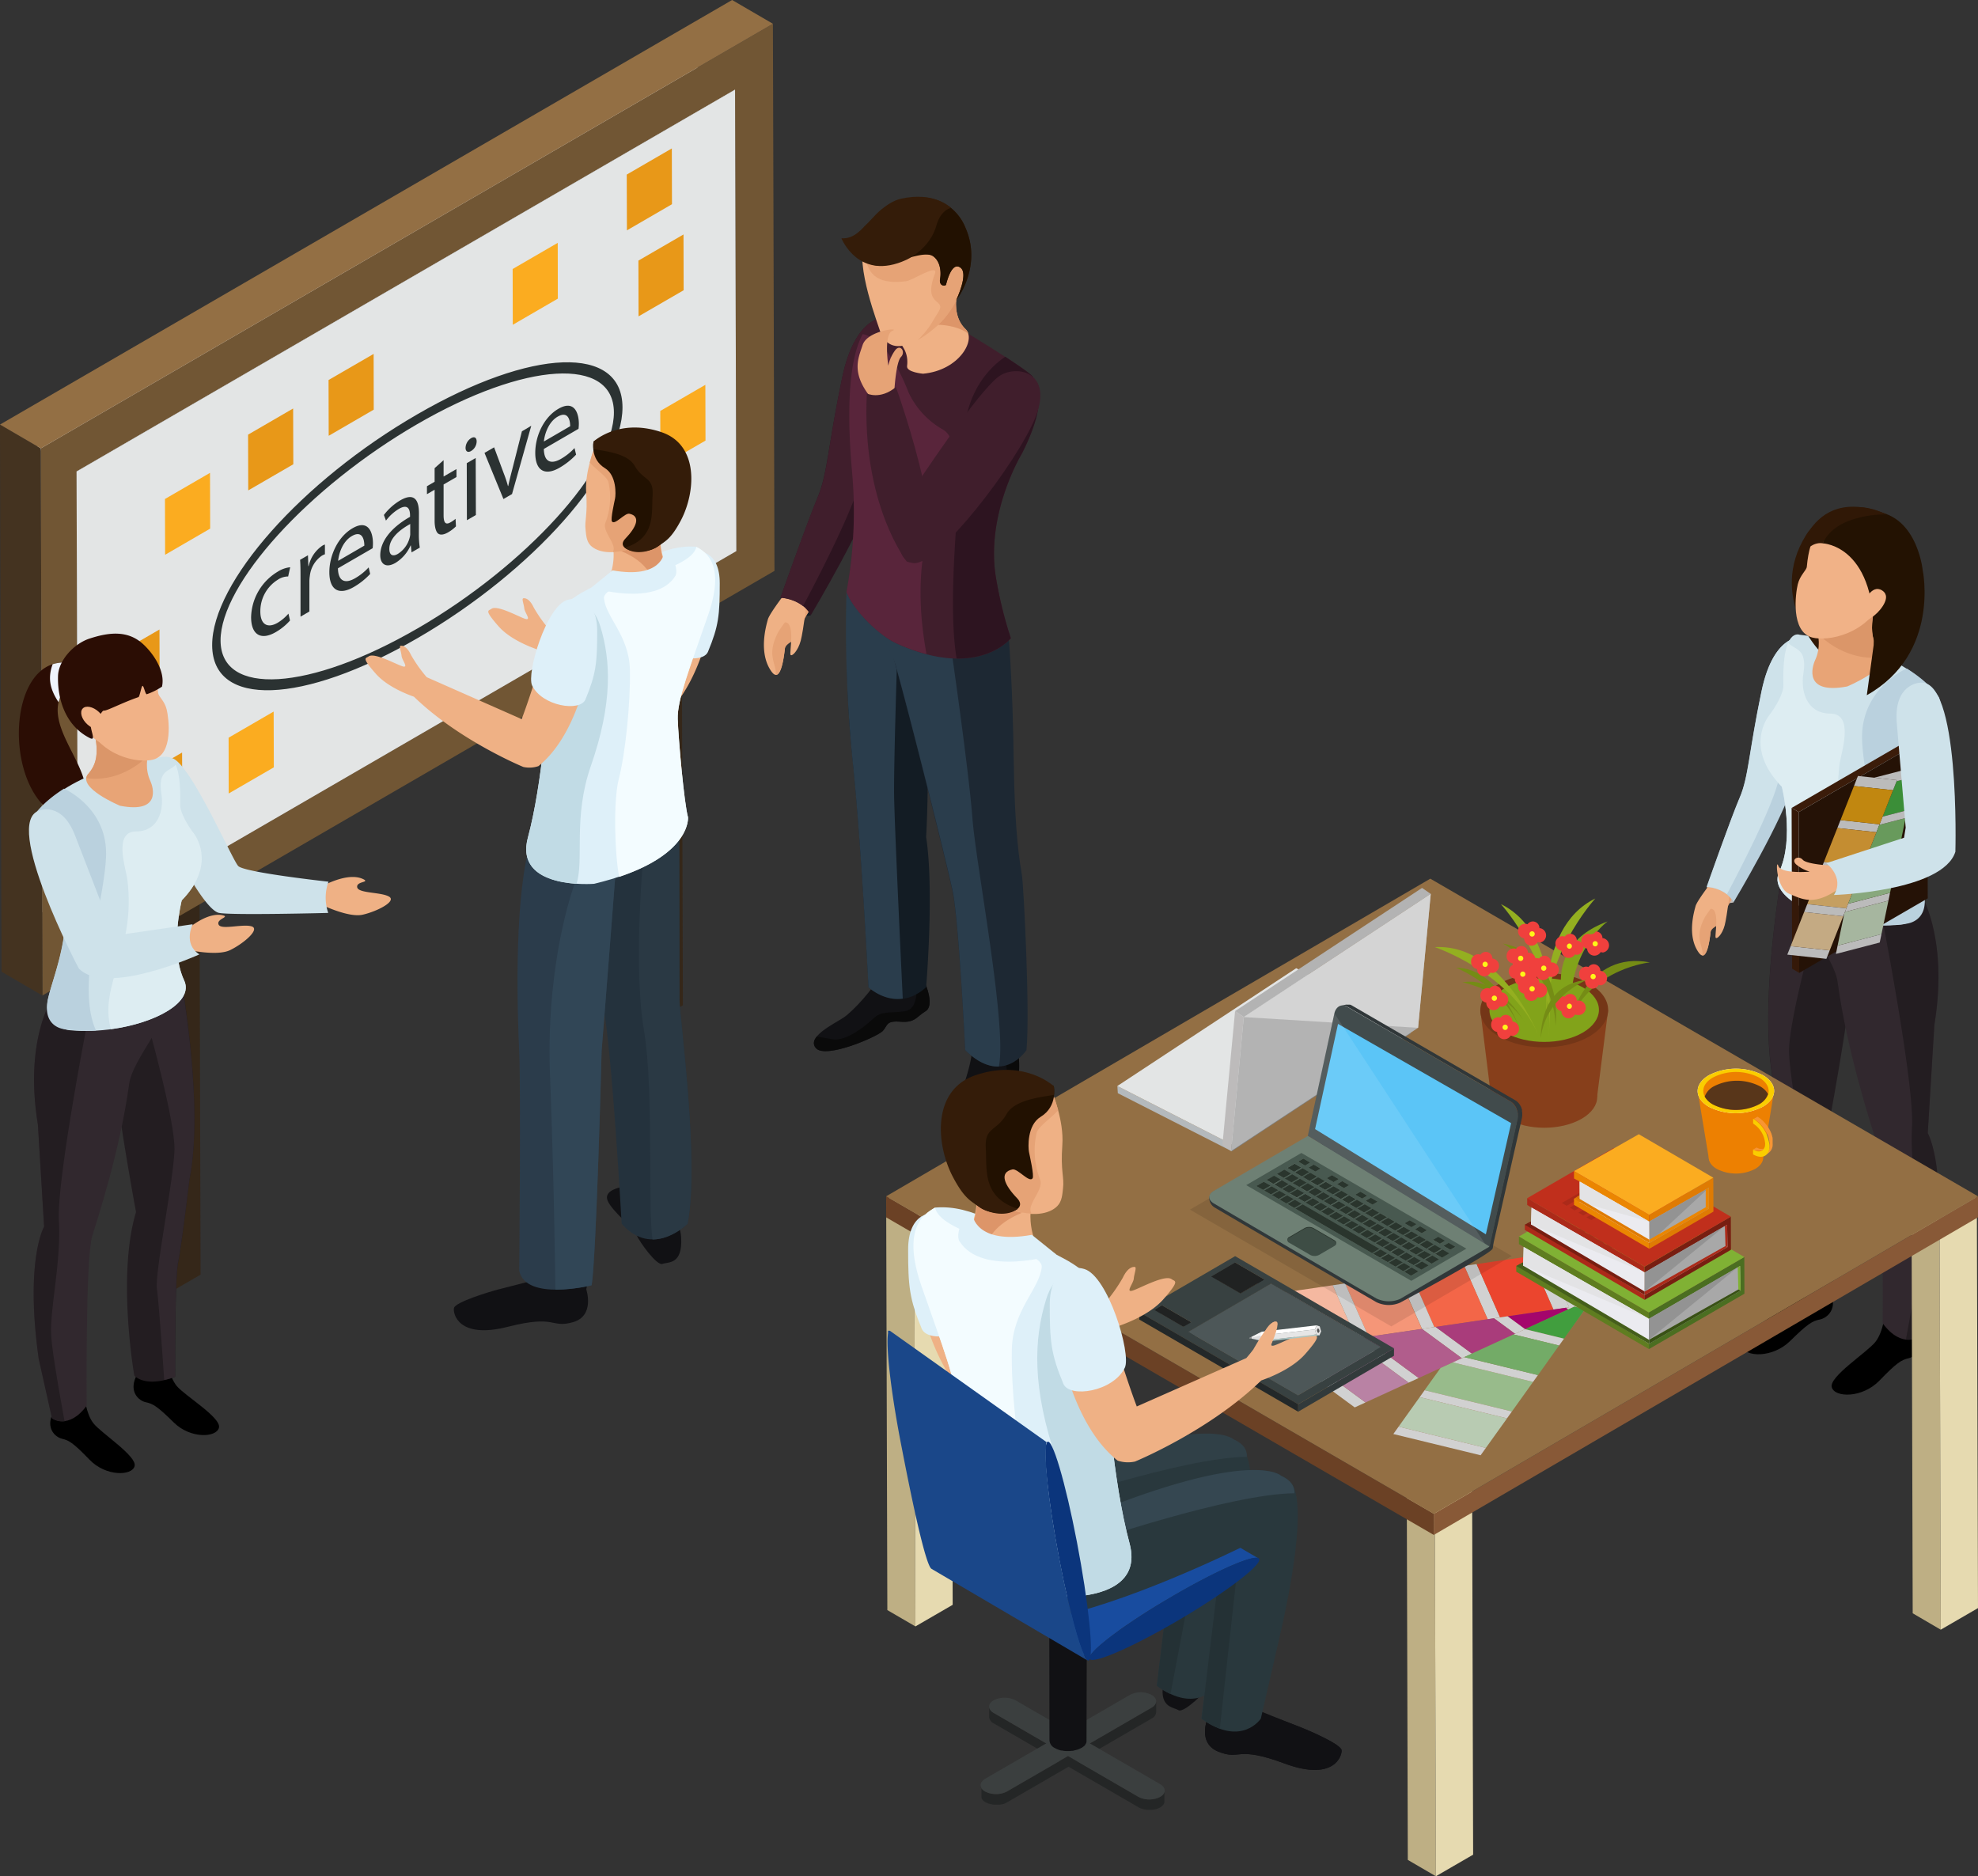 <svg viewBox="0 0 544 516" xmlns="http://www.w3.org/2000/svg"><rect x="0" y="0" width="544" height="516" fill="#333333" stroke="none"/><defs><style>.cls-1{isolation:isolate;}.cls-2{fill:#241b11;}.cls-3{fill:#3b2c1c;}.cls-4{fill:#352719;}.cls-5{fill:#443320;}.cls-6{fill:#6d5333;}.cls-7{fill:#888;}.cls-8{fill:#dbdbdb;}.cls-9{fill:#715634;}.cls-10{fill:#e3e5e5;}.cls-11{fill:#936f44;}.cls-12{fill:#fbac20;}.cls-13{fill:#e89818;}.cls-14{fill:#131c24;}.cls-15{fill:#efb185;}.cls-16{fill:#e6a376;}.cls-17{fill:#2d1420;}.cls-18{fill:#401e2c;}.cls-19{fill:#111114;}.cls-20{fill:#0a0a0a;}.cls-21{fill:#2a3d4c;}.cls-22{fill:#1d2833;}.cls-23{fill:#dd9569;}.cls-24{fill:#341c09;}.cls-25{fill:#221101;}.cls-26{fill:#59253b;}.cls-27{fill:#2b3232;}.cls-28{fill:#24323d;}.cls-29{fill:#2b3c4b;}.cls-30{fill:#314656;}.cls-31{fill:#2a3944;}.cls-32{fill:#def0f9;}.cls-33{fill:#c1dbe5;}.cls-34{fill:#f3fcff;}.cls-35{fill:#2b0d04;}.cls-36{fill:#cee2ea;}.cls-37{fill:#231d21;}.cls-38{fill:#31282e;}.cls-39{fill:#bad1de;}.cls-40{fill:#ddedf2;}.cls-41{fill:#e8a476;}.cls-42{fill:#db9669;}.cls-43{fill:#f1b287;}.cls-44{fill:#eff3fc;}.cls-45{fill:#231202;}.cls-46{fill:#c3bbb7;}.cls-47{fill:#301806;}.cls-48{fill:#351909;}.cls-49{fill:#3b1c0a;}.cls-50{fill:#251206;}.cls-51{fill:#beaf84;}.cls-52{fill:#a39772;}.cls-53{fill:#e6dab0;}.cls-54{fill:#885937;}.cls-55{fill:#6b4125;}.cls-56{fill:#873f1b;}.cls-57{fill:#743617;}.cls-58{fill:#82a31a;}.cls-59{fill:#94af20;}.cls-60{fill:#758c15;}.cls-61{fill:#f0403d;}.cls-62{fill:#fff518;}.cls-63{fill:#b4b9bc;}.cls-64{fill:#7d8183;}.cls-65{fill:#bdbbbb;}.cls-66{fill:#b3b3b3;}.cls-67{fill:#d4d4d4;}.cls-68{fill:#ed8001;}.cls-69{fill:#fffffe;}.cls-70{fill:#facd00;}.cls-71{fill:#58361a;}.cls-72{fill:#f79534;}.cls-73{fill:#d1d1d1;}.cls-74{fill:#eb452e;}.cls-75{fill:#f36648;}.cls-76{fill:#a4066c;}.cls-77{fill:#f59678;}.cls-78{fill:#419e3e;}.cls-79{fill:#f5b8a0;}.cls-80{fill:#a93c7b;}.cls-81{fill:#b15d8c;}.cls-82{fill:#98bb8b;}.cls-83{fill:#b982a4;}.cls-84{fill:#b8cbb2;}.cls-85{fill:#73ab67;}.cls-86,.cls-91{opacity:0.1;}.cls-87{fill:#303739;}.cls-88{fill:#6e8074;}.cls-89{fill:#414b4c;}.cls-90{fill:#5bc5f7;}.cls-139,.cls-91{fill:#fff;}.cls-92{fill:#2a352d;}.cls-93{fill:#485950;}.cls-94{fill:#3e4d45;}.cls-95{fill:#455e1b;}.cls-96{fill:#5f7d20;}.cls-97{fill:#4b6e21;}.cls-98{fill:#a8a8a8;}.cls-99{fill:#80b134;}.cls-100{fill:#395115;}.cls-101{fill:#ebebf0;}.cls-102{fill:#e3e3e5;}.cls-103{fill:#939393;}.cls-104{fill:#781e11;}.cls-105{fill:#ac2a19;}.cls-106{fill:#c02f1c;}.cls-107{fill:#df7b03;}.cls-108{fill:#eb8601;}.cls-109{fill:#323a3b;}.cls-110{fill:#232829;}.cls-111{fill:#1d1f1f;}.cls-112{fill:#141515;}.cls-113{fill:#202222;}.cls-114{fill:#303637;}.cls-115{fill:#454e4f;}.cls-116{fill:#4d5758;}.cls-117{fill:#384141;}.cls-118{fill:#242626;}.cls-119{fill:#3b3f3f;}.cls-120{fill:#29383d;}.cls-121{fill:#243135;}.cls-122{fill:#184c9f;}.cls-123{fill:#0b357c;}.cls-124{fill:#354751;}.cls-125{fill:#304047;}.cls-126{fill:#1a4789;}.cls-127{fill:#bbb;}.cls-128{fill:#a6b69f;}.cls-129{fill:#c59f61;}.cls-130{fill:#88a87d;}.cls-131{fill:#3b8e38;}.cls-132{fill:#689a5c;}.cls-133{fill:#c4aa83;}.cls-134{fill:#c48d31;}.cls-135{fill:#c18710;}.cls-136{fill:#aac6c3;}.cls-137{fill:#dbdcdd;}.cls-138{fill:#e6e6e6;}.cls-140{fill:#565858;}.cls-141{fill:#f4f4f4;}.cls-142{fill:#5a5c5d;}.cls-143{fill:#6d6f70;}</style></defs><g id="Layer_2"><g id="all"><g id="main_1"><g class="cls-1"><polygon points="48.37 354.49 43.88 351.86 43.51 220.22 48.01 222.83 48.37 354.49" class="cls-2"></polygon><polygon points="48.01 222.83 43.51 220.22 50.3 216.28 54.8 218.9 48.01 222.83" class="cls-3"></polygon><polygon points="54.8 218.9 55.16 350.55 48.37 354.49 48.01 222.83 54.8 218.9" class="cls-4"></polygon></g><g class="cls-1"><polygon points="181.02 280.4 176.53 277.78 176.16 146.13 180.65 148.76 181.02 280.4" class="cls-2"></polygon><polygon points="180.65 148.76 176.16 146.13 182.95 142.2 187.44 144.82 180.65 148.76" class="cls-3"></polygon><polygon points="187.44 144.82 187.81 276.47 181.02 280.4 180.65 148.76 187.44 144.82" class="cls-4"></polygon></g><g class="cls-1"><polygon points="202.52 151.56 191.29 145.01 190.93 18.1 202.16 24.65 202.52 151.56" class="cls-5"></polygon><polygon points="21.42 256.57 10.19 250.02 191.29 145.01 202.52 151.56 21.42 256.57" class="cls-6"></polygon><polygon points="21.42 256.57 10.19 250.02 9.83 123.12 21.06 129.67 21.42 256.57" class="cls-7"></polygon><polygon points="21.06 129.67 9.83 123.12 190.93 18.1 202.16 24.65 21.06 129.67" class="cls-8"></polygon><path d="M11.22,123.31,212.57,6.54,213,157,11.65,273.78Zm191.3,28.25-.37-126.91-181.09,105,.36,126.9,181.1-105Z" class="cls-9"></path><polygon points="202.16 24.65 202.52 151.56 21.42 256.57 21.06 129.67 202.16 24.65" class="cls-10"></polygon><polygon points="11.65 273.78 0.42 267.23 0 116.76 11.22 123.31 11.65 273.78" class="cls-5"></polygon><polygon points="11.22 123.31 0 116.76 201.35 0 212.57 6.54 11.22 123.31" class="cls-11"></polygon></g><polygon points="45.37 137.23 45.41 152.57 57.8 145.38 57.76 130.04 45.37 137.23" class="cls-12"></polygon><polygon points="140.99 73.98 141.03 89.32 153.42 82.13 153.39 66.79 140.99 73.98" class="cls-12"></polygon><polygon points="181.59 113.02 181.63 128.35 194.03 121.17 193.99 105.83 181.59 113.02" class="cls-12"></polygon><polygon points="62.87 202.88 62.9 218.22 75.31 211.03 75.26 195.69 62.87 202.88" class="cls-12"></polygon><polygon points="172.37 48.01 172.42 63.35 184.81 56.16 184.77 40.82 172.37 48.01" class="cls-13"></polygon><polygon points="31.46 180.31 31.51 195.65 43.9 188.46 43.86 173.12 31.46 180.31" class="cls-13"></polygon><polygon points="172.37 138.12 172.41 153.46 184.81 146.27 184.76 130.93 172.37 138.12" class="cls-13"></polygon><polygon points="175.58 71.67 175.62 87 188.02 79.82 187.98 64.48 175.58 71.67" class="cls-13"></polygon><polygon points="68.23 119.53 68.27 134.87 80.67 127.68 80.62 112.34 68.23 119.53" class="cls-13"></polygon><polygon points="90.36 104.51 90.4 119.85 102.79 112.66 102.76 97.33 90.36 104.51" class="cls-13"></polygon><polygon points="37.68 214.15 37.73 229.48 50.13 222.29 50.08 206.96 37.68 214.15" class="cls-13"></polygon><path d="M223,169.22a9,9,0,0,0-8.32-4.85A7,7,0,0,0,223,169.22Z" class="cls-14"></path><path d="M216.89,161.91s-5.23,6.68-5.71,8.45-2.67,9.22,1,14.33c2,2.76,3.1-1.08,3.66-6.08.25-2.27,0-4,2.94-6.42a26.36,26.36,0,0,0,5.52-7.14C225.2,163.19,216.89,161.91,216.89,161.91Z" class="cls-15"></path><path d="M224.17,165.44c-.92,1.85-3.58,5-4,7.79-.51,3.31-4.09,3.11-4.34,5.38-.44,3.89-1.32,7.13-2.53,7,.54-2.93-2.85-5.19.86-12a48.82,48.82,0,0,1,8.33-9.73C224,164.64,224.52,164.71,224.17,165.44Z" class="cls-16"></path><path d="M222.1,163.88s-1.12,9.5-1.88,12.33-2.47,4.48-2.81,3.86,1.43-9.13-1.63-8.92C214.14,171.27,221.64,165.2,222.1,163.88Z" class="cls-15"></path><path d="M245.06,87.18s-9.5-2.22-13.45,16.74-4,26.37-6.74,32.88-10.21,27.57-10.21,27.57,6,.31,8.32,4.85c0,0,15.59-26.05,18.66-37.51S254.94,92.43,245.06,87.18Z" class="cls-17"></path><path d="M224.87,136.8c2.78-6.51,2.78-13.91,6.74-32.88,2.14-10.31,5.93-14.36,8.94-15.9,9,6-.92,32.94-3.93,44.2-2.31,8.59-11.32,26.11-15.76,34.45a11,11,0,0,0-6.2-2.3S222.08,143.3,224.87,136.8Z" class="cls-18"></path><path d="M254.56,270.67s2.52,5.92,0,7.43-2.86,3.22-6.91,2.89-3.46,1-4.85,2.53-15.69,7.79-18.39,4.74,4.88-6.62,7.57-8.39,9.1-8.87,9.27-10.9S254.56,270.67,254.56,270.67Z" class="cls-19"></path><path d="M254.56,278.1c-2.53,1.53-2.86,3.22-6.91,2.89s-3.46,1-4.85,2.53-15.69,7.79-18.39,4.74c-.93-1.05-.65-2.15.23-3.22,1,.18,2.37.44,4.19.76,4.21.74,9.64-4.14,11.73-6s4.74-1.1,8.36-1.71S252,272,252,272l2.68-.94C255.2,272.37,256.7,276.81,254.56,278.1Z" class="cls-20"></path><path d="M280.09,289.89s1.07,7-1.61,10.78-8.57,10.34-11.11,10.05-2.95-1.46-2.95-1.46a25.72,25.72,0,0,1,.8-11.36c1.88-5.68,2-8,2-8Z" class="cls-19"></path><path d="M278.48,300.67c-2.36,3.32-7.2,8.79-10.05,9.87,3.77-4.88-1.89-3.87,2.37-6.19,5.84-3.19,2.1-5.85,4.72-6.59s.69-7.23.69-7.23l1.42-.64h2.46S281.16,296.88,278.48,300.67Z" class="cls-20"></path><path d="M249.11,176s-12-1.31-16-10.26a296.26,296.26,0,0,0,1.33,42.62c2.44,22.88,4.45,63.13,4.45,63.13s7.78,7.36,15.82,0c0,0,2.26-26.57,0-41.3,0,0,1.51-25.78-1-38.67S249.11,176,249.11,176Z" class="cls-14"></path><path d="M238.85,271.53s-2-40.25-4.45-63.13a366.42,366.42,0,0,1-1.6-45.6c2.94,6.55,10.45,12,14.1,12.83-.28,8.74-1.09,34.48-1,43,.12,8.15,1.71,41.88,2.38,56C243,275.43,238.85,271.53,238.85,271.53Z" class="cls-21"></path><path d="M277.38,174.66s1.15,13.38,1.41,34.18,1.75,28.63,2.26,31.82,2.26,38,1.25,48.14c0,0-6.53,10.15-16.84,0,0,0-1.75-35.67-3.51-43.8s-11.6-47.56-15.57-61.71c-1.75-6.26-2.17-8.63-2.17-8.63S261.55,187.18,277.38,174.66Z" class="cls-22"></path><path d="M265.46,288.8S263.71,253.13,262,245s-11.6-47.56-15.57-61.71a33,33,0,0,0-5.82-11.07s11.39,8,21.25,8c.43,3.05,4.61,32.17,5.59,44.91s9.56,57,7.26,68.18C272.12,293.38,269,292.3,265.46,288.8Z" class="cls-21"></path><path d="M266.05,91.63s17.72,10.72,18.07,12.16,4.9,5.22-3.07,20.95c0,0-10.36,17-7,34.89A111.19,111.19,0,0,0,278,175.51s-9,11.58-31.33,1.48c-4.51-2-11.83-8.93-13.82-14.19a120.77,120.77,0,0,0,1.57-32.68c-1.63-17.8-1.63-40.73,8.51-43.06C242.88,87.06,245.63,84.17,266.05,91.63Z" class="cls-18"></path><path d="M264.55,76.14s-4.26,9.36,1,14.4c3,2.81-1.67,11.32-11.69,12.24,0,0-4.59-.4-4.39-2.08.46-3.82-1.31-5.66-3.33-8.22S264.55,76.14,264.55,76.14Z" class="cls-15"></path><path d="M265.59,90.54a2.65,2.65,0,0,1,.72,1.23c-4.31-3.22-11.48-2.39-11.48-2.39l7.81-11.92.88-.62.43.89C263,80.62,261.64,86.77,265.59,90.54Z" class="cls-23"></path><path d="M265.88,71.06s-.69,11.61-7.6,17.9c-6.13,5.58-13.61,9.78-16.33,1.83-2.16-6.32-7.89-22.38-2.68-26.58,6.71-5.43,8.58-11.14,17.59-9.3C256.86,54.91,267.29,57.89,265.88,71.06Z" class="cls-15"></path><path d="M265.88,71.06a25.56,25.56,0,0,1-7.54,18,32.35,32.35,0,0,1-5.92,4.46c3.17-3.21,3.41-4.09,5.69-7.78s-4.45-1.35-1-10.4c1.18-3.08-6.15,1.8-7.93,2-10.54,1.36-10.68-4.8-11.28-7.32a18.42,18.42,0,0,1,.39-3.26l.69-2.07c.11-.19.19-.38.29-.55a35.21,35.21,0,0,1,2.82-4.3c4.51-.59,17.33-2.31,17.59-2.28s2.84,2.67,5.33,5.21A17.56,17.56,0,0,1,265.88,71.06Z" class="cls-16"></path><path d="M262.94,82.65s7.3-9.16,2.61-19.94a13.22,13.22,0,0,0-13.14-8.44c-4.87.16-13.15,2.22-15.3,12.48-.66,3.2.25,9.36,11.59,4.43,1.63-.71,6-2,7.84-.79s2.39,3.87,2,6.28c-.36,2.12,1.44,2,1.62,1.59s1.54-6.56,4-4.65C266.43,75.34,263.09,82.23,262.94,82.65Z" class="cls-24"></path><path d="M262.94,82.65c.15-.42,3.49-7.31,1.25-9-2.5-1.91-3.88,4.19-4,4.65s-2,.53-1.62-1.59c.4-2.41-.18-5.09-2-6.28-1.64-1.09-5.49.19-7.84.79,1.76-1.55,5.61-2.61,6.5-6.1,1.17-4.68,3.48-7.14,5.85-8.3a13.74,13.74,0,0,1,4.5,5.93C270.24,73.49,262.94,82.65,262.94,82.65Z" class="cls-25"></path><path d="M231.41,65.52s4.75,12,17.87,5.93c0,0,6.56-2.89,8.34-9.72.39-1.45,1.63-3.95,3.91-4.55,0,0-4.46-4.64-13.81-2.51-4.39,1-8.33,6.07-9.35,6.95S235.05,65.85,231.41,65.52Z" class="cls-24"></path><path d="M284.12,103.79c.37,1.46,4.9,5.22-3.07,20.95,0,0-10.36,17-7,34.89A111.19,111.19,0,0,0,278,175.51s-4.49,5.71-14.91,5.59c-2.57-15.4.45-42.59,1.91-61.34.95-12.07,6.76-18.43,11.47-21.65C280.36,100.66,284,103.15,284.12,103.79Z" class="cls-17"></path><path d="M232.8,162.8a120.77,120.77,0,0,0,1.57-32.68c-1.24-13.57-1.53-30.11,2.9-38.24,3.11.6,7.83,3.84,12.65,16.14a22.87,22.87,0,0,0,9.34,10.08c4.29,2.48,2.78,9.25-1.45,19.79-6.81,17-4.54,33.35-3,42a50.23,50.23,0,0,1-8.21-2.94C242.11,175,234.79,168.06,232.8,162.8Z" class="cls-26"></path><path d="M246,107s.44-7.47,1.79-8.83-.12-3.67-1.56-1.9a11.1,11.1,0,0,0-1.93,4.3S243,92,245.42,91s-6.83-.2-8.17,3.87-3.53,8.28,3.75,16.24A7.48,7.48,0,0,0,246,107Z" class="cls-16"></path><path d="M275.24,103.17c4.91-2.83,14.48-.58,9.48,11.73s-26.67,40.61-33.39,39.95-4.26-14.15,1-22S270.64,105.81,275.24,103.17Z" class="cls-18"></path><path d="M249.4,154.45s-12.49-15.75-11-46.24c0,0,3.63,1.85,8-1.77C246.41,106.44,265.47,159.44,249.4,154.45Z" class="cls-18"></path><path d="M76.38,157.22A7.94,7.94,0,0,1,79.81,156l-.56,2.54a5.1,5.1,0,0,0-2.87.91,10.18,10.18,0,0,0-4.78,8.72c0,3.62,2,4.69,4.73,3.12a12.43,12.43,0,0,0,3-2.53l.43,1.89a15.62,15.62,0,0,1-3.9,3.18c-4.11,2.39-6.79.73-6.8-4.09A15,15,0,0,1,76.38,157.22Z" class="cls-27"></path><path d="M88.66,150.07a2.6,2.6,0,0,1,.7-.31v2.67a5.18,5.18,0,0,0-.85.4,7.77,7.77,0,0,0-3.3,5.59,9.85,9.85,0,0,0-.12,1.38l0,8.37-2.44,1.42,0-10.8c0-1.82,0-3.42-.12-4.83l2.17-1.25.1,3,.1-.07A9.1,9.1,0,0,1,88.66,150.07Z" class="cls-27"></path><path d="M102.57,149.38a11.29,11.29,0,0,1-.08,1.39l-9.55,5.53c.08,3.83,2.21,4.18,4.7,2.74a15.73,15.73,0,0,0,3.75-3l.42,1.8a19.5,19.5,0,0,1-4.5,3.59c-4.2,2.43-6.71.7-6.73-4s2.4-9.84,6.36-12.14C101.37,142.7,102.56,146.51,102.57,149.38ZM93,154.24l7.2-4.18c0-1.84-.66-4.24-3.42-2.64-2.51,1.45-3.6,4.74-3.78,6.82Z" class="cls-27"></path><path d="M115.2,147a23.38,23.38,0,0,0,.25,3.61l-2.26,1.3L113,150l-.09.05a10.73,10.73,0,0,1-4.14,4.75c-2.76,1.59-4.18.18-4.19-2.08,0-3.76,2.85-7.5,8-10.48l.19-.1v-.35c0-1.28-.3-3.45-3.08-1.83a12.53,12.53,0,0,0-3.54,3.22l-.57-1.55a15.53,15.53,0,0,1,4.46-4c4.15-2.41,5.17.26,5.18,3.4Zm-2.38-.16V144.1l-.43.25c-2.58,1.49-5.32,3.74-5.31,6.61,0,1.85,1.06,2.12,2.32,1.38a7.43,7.43,0,0,0,3.28-4.53,4,4,0,0,0,.15-1Z" class="cls-27"></path><path d="M122,126.55v4.5l3.54-2.05v2.19l-3.54,2.05,0,8.44c0,1.94.47,2.79,1.85,2a8.55,8.55,0,0,0,1.44-1l.11,2.08a10.5,10.5,0,0,1-2.19,1.66c-1.16.67-2.09.77-2.68.34s-1-1.69-1-3.54l0-8.54-2.11,1.23v-2.19l2.11-1.23v-3.74Z" class="cls-27"></path><polygon points="128.41 143.07 128.37 127.38 130.83 125.95 130.88 141.64 128.41 143.07" class="cls-27"></polygon><path d="M129.54,124.05c-.89.51-1.5.08-1.5-.89a3.27,3.27,0,0,1,1.53-2.66c.93-.54,1.52-.11,1.52.89A3.14,3.14,0,0,1,129.54,124.05Z" class="cls-27"></path><path d="M146.11,117.09l-5.29,18.78-2.36,1.37-5.21-12.69,2.64-1.53,2.7,7.28a32.3,32.3,0,0,1,1.11,3.37l.08,0c.3-1.46.69-3,1.13-4.68l2.63-10.37Z" class="cls-27"></path><path d="M159.2,116.54a13,13,0,0,1-.09,1.39l-9.54,5.54c.07,3.83,2.21,4.17,4.67,2.75a15.9,15.9,0,0,0,3.77-3l.43,1.81a20.07,20.07,0,0,1-4.53,3.59c-4.17,2.42-6.69.69-6.7-4.05s2.4-9.85,6.36-12.14C158,109.86,159.19,113.68,159.2,116.54Zm-9.62,4.88,7.23-4.2c0-1.83-.66-4.24-3.44-2.63-2.49,1.44-3.58,4.73-3.79,6.83Z" class="cls-27"></path><path d="M114.67,114c31.66-18.36,56.48-19.23,56.53-2s-24.7,45.14-56.35,63.49-56.45,19.19-56.5,1.95S83,132.31,114.67,114Zm.17,58.83c29.82-17.29,54.06-44,54-59.43s-24.36-14-54.18,3.3-54,43.93-54,59.42,24.34,14,54.16-3.29Z" class="cls-27"></path><path d="M171,326.46s-5.13.78-3.88,3.75,7.14,7.49,7.92,9.38,5.6,8.59,7.15,8,5.61.32,5.14-7.34S177.88,326.14,171,326.46Z" class="cls-19"></path><path d="M161.24,354.59s2.49,7.33-3.72,9.05-4.37-2.18-17.89,1.26-15.1-3.59-14.78-5.17,9.33-4.37,12.29-5.14,8.55-2.19,8.55-2.19h16Z" class="cls-19"></path><path d="M186.81,225.65s.08,44.36.08,49.35,5.56,44.35,2.22,61.54c0,0-9.63,9.7-18.14,0,0,0-2.73-49.27-5.19-60.39S164.14,231,164.14,231Z" class="cls-28"></path><path d="M169.92,232s-2.2,28.64-4.46,57c0,0-1.43,56.36-2.75,64.48,0,0-18.09,4.52-19.91-4,0,0,.46-49.61,0-60s-1.51-39.28,2.57-56S169.92,232,169.92,232Z" class="cls-29"></path><path d="M162.71,353.47c1.32-8.12,2.75-64.48,2.75-64.48,1.53-19.12,3-38.33,3.82-48.86l-11.18,2.75S150,264.14,151.28,296c.95,24.67,1.34,48.92,1.47,58.66A45.16,45.16,0,0,0,162.71,353.47Z" class="cls-30"></path><path d="M189.11,336.54c3.34-17.19-2.22-56.54-2.22-61.54,0-4.76-.07-45.21-.08-49l-9.72,7.51s-3.07,31.71,0,49.77c2.81,16.44,1,48.43,2.38,57.6C184.84,340.85,189.11,336.54,189.11,336.54Z" class="cls-31"></path><path d="M191.81,152.83c-5.49-.17-9.24,17.68-14.6,31.88l-26.1-11.54a38.37,38.37,0,0,1-4.3-6.06c-1.14-2.43-2.33-2.65-2.87-2.57s.15,1.65.25,2.77,1.88,3.21.48,2.94-7.9-4.06-9.56-2.78c-.76.57-2.08.14,2,4.77,2.89,3.3,7.87,5.38,10.48,6.31,12.43,12.07,30.09,19.31,30.09,19.31h0a7.73,7.73,0,0,0,4.14-.23c8.72-7,13.33-21.23,15.08-34.52C198.13,153.58,191.81,152.83,191.81,152.83Z" class="cls-15"></path><path d="M189.71,151.9c2.82-.87,8.24-.21,8.24,8.51s-.28,11.72-3.23,18.82c-1.45,3.51-11.91,1.91-14.66-3.81C178.48,172.1,184.06,153.61,189.71,151.9Z" class="cls-32"></path><path d="M191.53,150.37s8.31,4.38,3.27,18.6-8.58,23.43-8.41,28.77,1.78,23.36,2.83,27c0,0,1.17,11.83-25.82,18.32,0,0-22.13,1.8-18.21-12.74s5.79-38.09,5.35-43.71S147,169.71,161.09,162.4,182.6,149.63,191.53,150.37Z" class="cls-32"></path><path d="M150.54,186.64c.44,5.62-1.42,29.19-5.35,43.71-2.71,10.09,7.08,12.3,13.36,12.71,2.14-6.47-1-18.16,3.92-32.31,6.09-17.46,5.52-29.11,2.62-38.53-1.88-6.11-5.52-6.35-8.08-7.26C147.63,172.14,150.14,181.63,150.54,186.64Z" class="cls-33"></path><path d="M189.22,224.77c-1.05-3.67-2.65-21.69-2.83-27s3.5-14.5,8.41-28.77c4.65-13.48-.4-17.14-3.27-18.6-1.61,7-25.9,9.48-25.42,14.19.55,5.24,6.94,10.26,7.13,19.62s-1.29,23.2-3.07,30.1c-1.53,6-1.11,20.56.12,26.85C190.19,234.49,189.22,224.77,189.22,224.77Z" class="cls-34"></path><path d="M181.74,143.09s-1,7.47,1.43,12.2c2.24,4.3-15.4,7.83-15.74,3.88a16.92,16.92,0,0,0-.63-14.52C164.67,140.61,181.74,143.09,181.74,143.09Z" class="cls-15"></path><path d="M183.08,155.55c-1.83-3.53-1.73-8.54-1.55-10.89l-12.95,6.13v0c.47.12,9.08,2.5,10.83,8.78C182.07,158.58,183.89,157.12,183.08,155.55Z" class="cls-23"></path><path d="M163.65,122.84s-2.86,6.75-2.44,12.61c.46,6.31-.5,7.57-.15,10.37.14,1.2.2,3,1.33,4.16,1.9,1.91,5.88,2.68,11.32.81,6.58-2.28,13.65-11.17,11-19.34S173.62,116.42,163.65,122.84Z" class="cls-15"></path><path d="M184.26,140.22c-2.48-7.35-8.81-16.24-8.74-16.71,0-.28-2.08-1.68-4.51-3.19a14.71,14.71,0,0,0-7.36,2.52,36,36,0,0,0-1.45,4.36c1.53,1.78,4.66,3.83,5.11,5.32a19.15,19.15,0,0,1-.77,11.14c-1.08,2.32,3,5.83,2.13,7.88a.56.56,0,0,0,0,.28,18.47,18.47,0,0,0,5.08-1C177.93,149.33,182.31,145.17,184.26,140.22Z" class="cls-16"></path><path d="M163.25,121.42s-1.05,4.79,3.12,7.33c3.27,2,3,7.31,2.79,8.33s-1.27,5.71-.87,6.31c.77,1.17,3.54-2.38,4.81-2.11,3.23.7,1.91,3.71-1.11,6.85-3.2,3.33,5,4.88,8.91,2.16,2.07-1.45,2.82-2.31,5.6-7.6,4-7.69,4.41-17-4.64-22.18S166.71,119.49,163.25,121.42Z" class="cls-25"></path><path d="M180.9,150.29c2.07-1.45,3.63-2,6.4-7.25,4-7.69,5-20.68-5.39-24.19-9.84-3.34-16.51.73-18.66,2.57a5.9,5.9,0,0,0,0,2.09c2.88.53,9.3,1.1,11.29,4.57,2.43,4.26,5.26,3,4.94,8.2-.32,5,.87,11.68-7.64,14.36C175,153,179.39,151.34,180.9,150.29Z" class="cls-24"></path><path d="M168.47,156.86l-5.81,4.72s17.7,5.48,23.08-3.18c.77-1.23-.05-5.4-3.13-6.24C182.61,152.16,181.86,159.28,168.47,156.86Z" class="cls-32"></path><path d="M158.06,165.89c-5.49-.16-9.23,17.69-14.59,31.88l-26.11-11.53a38.79,38.79,0,0,1-4.29-6.06c-1.15-2.44-2.34-2.65-2.87-2.58s.15,1.67.24,2.77,1.89,3.21.49,2.94-7.9-4-9.56-2.78c-.77.58-2.09.15,2,4.77,2.9,3.3,7.88,5.39,10.48,6.31,12.43,12.08,30.09,19.32,30.09,19.32h0a7.72,7.72,0,0,0,4.14-.23c8.72-7,13.33-21.23,15.08-34.53C164.4,166.65,158.06,165.89,158.06,165.89Z" class="cls-15"></path><path d="M156,165c2.83-.86,8.24-.2,8.24,8.52s-.28,11.72-3.22,18.82c-1.45,3.51-11.92,1.9-14.67-3.82C144.73,185.17,150.31,166.68,156,165Z" class="cls-32"></path><path d="M20.28,182.56C2.85,178.37.36,212.88,13.63,223c2.3,1.76,9.4.15,9.91-2.41,2.1-10.54-13.26-21.6-5.44-31.6a6,6,0,0,0,1.47-1.47C20.85,185.78,24.51,184,20.28,182.56Z" class="cls-35"></path><path d="M87.89,248.56s7.81,3.91,11.84,3,9.49-3.74,7.23-5-8.4-.85-8.72-2.54,3.55-1.29,1.72-2.21S94.61,240.53,88,244A3.55,3.55,0,0,0,87.89,248.56Z" class="cls-15"></path><path d="M47.31,208.5s-6.18-2.34-6.21,4.86c0,0,.95,9.48,8.46,23.36,0,0,7.06,13.67,10.71,14.35s30,0,30,0a13,13,0,0,1,.07-8.59s-23.11-2.52-24.82-4.31S52.35,209.87,47.31,208.5Z" class="cls-36"></path><path d="M45.9,373.56s.52,5,2.73,7.64,12.28,8.68,11.59,11.44-7.85,3.08-12.4-1.41-5.77-5.19-7.68-5.58-4.7-2.77-2.76-7C37.38,378.63,43.47,376.82,45.9,373.56Z"></path><path d="M48.37,260.79s8.29,40.83,3.74,63.47c0,0-2.09,17.85-3.08,22.76s-.84,31.61-.84,31.61-7.48,3.21-11.25-.3c0,0-4.83-27.49.47-45,0,0-6.24-33.46-6.38-44.36a172.61,172.61,0,0,0-1.51-20.28Z" class="cls-37"></path><path d="M52.11,324.26S50,342.11,49,347s-.84,31.61-.84,31.61a21.52,21.52,0,0,1-3,.9c-.54-7.95-1.54-21.82-2-25-.61-4.46,4.41-28.89,4.81-38s-9.61-43.1-9.61-43.1l2.78-9.72,7.14-3S56.66,301.62,52.11,324.26Z" class="cls-38"></path><path d="M23.2,383.76s.38,5,2.52,7.7,12,9,11.3,11.74-7.92,2.88-12.37-1.73-5.64-5.34-7.55-5.78-4.61-2.89-2.55-7.09C14.55,388.6,20.68,387,23.2,383.76Z"></path><path d="M14.56,274.22s-8,11.52-4.14,35l1.71,28.1s-5.3,9-1.49,36.31l3.66,16.41s4.53,3.34,9.54-3.46c0,0-.36-40.4,1.52-46.62,1.38-4.55,7.68-23.53,10.16-41.88.91-6.68,11.21-17.75,10.67-23.55Z" class="cls-38"></path><path d="M14.3,390.08l-3.66-16.41c-3.81-27.31,1.49-36.31,1.49-36.31l-1.71-28.1c-3.87-23.52,4.14-35,4.14-35l.93,0,8.77,5.69s-8.7,44.49-8.06,55.79-2.55,24.51-2.12,31.55c.27,4.52,2.29,16,3.69,23.59A5.27,5.27,0,0,1,14.3,390.08Z" class="cls-37"></path><path d="M9.21,225s7.1-13.44,36.18-16.77c0,0,4.61-1.94,4.16,13.08-.06,2.16,2.17,5.88,3.7,7.83s5.53,9.48-3.27,18.48c0,0-3.41,13.38.66,22,3.63,7.72-15.37,15.28-31.56,13.7-2-.19-7.49-2.12-5.75-9.09s6.94-18.55,3.69-31.4S7,231.49,9.21,225Z" class="cls-36"></path><path d="M9.21,224.48C7,231,13.76,229.49,17,242.34s-1.95,24.91-3.69,31.88,2.5,8.62,4.49,8.83a52.57,52.57,0,0,0,8.61.38C20.75,271,28.8,247.8,29.17,235.31c.37-13.25-11.56-18.42-11.56-18.42C11.3,220.88,9.21,224.48,9.21,224.48Z" class="cls-39"></path><path d="M50.64,269.61c-4.07-8.66-.66-22-.66-22,8.8-9,4.78-16.52,3.27-18.48s-3.76-5.67-3.7-7.83c.18-5.91-.43-9.19-1.23-11-1.68,2-5,1.25-3.92,8.16.66,4.1-.69,10.18-7,10.2s-2.77,10.21-2.41,13c2.58,19.7-7.89,28.93-4.51,41.38C42.87,281.38,53.44,275.56,50.64,269.61Z" class="cls-40"></path><path d="M51.07,261.1s8.49,2,12.21.2,8.39-5.8,5.9-6.54-8.38,1.07-9.06-.49,3.16-2.07,1.17-2.54-5.49,0-11.13,4.91A3.53,3.53,0,0,0,51.07,261.1Z" class="cls-15"></path><path d="M10.87,222.91s6.14-2.6,9.78,6.87,9.8,25.29,9.8,25.29L32,257.23l21-3.05s-2.75,5.4,1.84,8.29c0,0-25.69,11.69-33.16,3.87C21.63,266.34.38,225.88,10.87,222.91Z" class="cls-36"></path><path d="M43.12,202s-4.67,6.46-1.77,12.78c.8,1.74,3,9-8.32,6.82,0,0-12-5-8.77-8.72,2.11-2.51,4.08-6.05-.22-17.74Z" class="cls-41"></path><path d="M24.26,212.83a1.75,1.75,0,0,0-.5,1.2c10.74,1.31,17.44-6.74,17.44-6.74L26.53,196.15h0s-.65.52-1.64,1.39C28,207.29,26.22,210.51,24.26,212.83Z" class="cls-42"></path><path d="M39.66,180.9s3.05.79,3.83,9.67c.1,1,1.77,2.15,2.35,4.55s1.91,12.29-3.72,13.78c-4.07,1.07-14.48-.74-18.67-10.44S26.75,175.27,39.66,180.9Z" class="cls-43"></path><path d="M28.63,199.76S26.69,195,24,196.69c-.84.55-1.72,1.64-.19,4.06s4.52,4.5,6.72,4.05Z" class="cls-43"></path><path d="M20.28,182.56a10.47,10.47,0,0,0-5.8.11c-1.55,4.18-.44,7.31,1.63,10.46a10.34,10.34,0,0,1,2-4.11,6,6,0,0,0,1.47-1.47C20.85,185.78,24.51,184,20.28,182.56Z" class="cls-44"></path><path d="M39,176.83c-4.24-3.61-9.39-2.83-14.38-1.21-4.32,1.41-8.53,6-8.66,10.27-.19,5.92,1.78,13.58,8.75,17.09,2.58,1.31-1.83-5,1.59-5.33,1.09-.11,1.42-1.92,2.22-2.24.57.28,4.88-2.08,9.56-3.69.35-.12.78-3,1.12-3.09s.78,2.43,1.19,2.29a18.51,18.51,0,0,0,4.16-2.08C45.54,184.5,42,179.4,39,176.83Z" class="cls-35"></path><path d="M27.16,195.77c1.59,1.45,2.17,3.4,1.3,4.35s-2.84.53-4.43-.9-2.16-3.4-1.3-4.35S25.58,194.32,27.16,195.77Z" class="cls-43"></path><path d="M494.36,350.06s-.55,5.29-2.88,8.1-13,9.22-12.31,12.14,8.32,3.27,13.16-1.5,6.11-5.5,8.16-5.91,5-2.95,2.92-7.46C503.41,355.43,497,353.52,494.36,350.06Z"></path><path d="M491.74,230.39s-8.79,43.33-4,67.35c0,0,2.22,18.95,3.26,24.15s.89,33.54.89,33.54,7.94,3.4,11.94-.32c0,0,5.13-29.16-.49-47.75,0,0,6.61-35.5,6.76-47.07a185.46,185.46,0,0,1,1.59-21.53Z" class="cls-37"></path><path d="M487.78,297.74S490,316.69,491,321.89s.89,33.54.89,33.54a24.47,24.47,0,0,0,3.15,1c.59-8.44,1.65-23.16,2.09-26.5.65-4.73-4.68-30.66-5.09-40.3s10.19-45.74,10.19-45.74l-2.94-10.29-7.59-3.18S483,273.72,487.78,297.74Z" class="cls-38"></path><rect transform="translate(300.35 672.14) rotate(-85.38)" height="11.07" width="15.21" y="167.75" x="506.86" class="cls-45"></rect><path d="M518.47,360.88s-.42,5.3-2.69,8.17-12.8,9.56-12,12.46,8.41,3.05,13.13-1.84,6-5.66,8-6.13,4.89-3.08,2.72-7.53C527.64,366,521.12,364.26,518.47,360.88Z"></path><path d="M527.62,244.64s8.51,12.22,4.39,37.19l-1.83,29.81s5.64,9.55,1.6,38.52l-3.89,17.43s-4.8,3.53-10.11-3.67c0,0,.38-42.88-1.63-49.48-1.46-4.83-8.14-25-10.77-44.44-1-7.09-11.89-18.84-11.32-25Z" class="cls-38"></path><path d="M527.89,367.59l3.89-17.43c4-29-1.6-38.52-1.6-38.52L532,281.83c4.12-25-4.39-37.19-4.39-37.19l-1,0-9.32,6s9.24,47.21,8.56,59.2,2.71,26,2.26,33.47c-.29,4.81-2.43,16.95-3.92,25A5.57,5.57,0,0,0,527.89,367.59Z" class="cls-37"></path><path d="M476.8,248.18a8,8,0,0,0-7.39-4.3A6.2,6.2,0,0,0,476.8,248.18Z" class="cls-46"></path><path d="M471.39,241.69s-4.65,5.95-5.07,7.52-2.39,8.19.86,12.75c1.77,2.44,2.76-1,3.25-5.42.23-2,0-3.56,2.62-5.71a23.25,23.25,0,0,0,4.92-6.36C478.78,242.83,471.39,241.69,471.39,241.69Z" class="cls-15"></path><path d="M477.86,244.83c-.81,1.64-3.17,4.48-3.56,6.93-.46,2.94-3.64,2.77-3.87,4.78-.4,3.46-1.17,6.35-2.24,6.26.49-2.61-2.54-4.62.76-10.66a43.19,43.19,0,0,1,7.4-8.66C477.68,244.11,478.18,244.18,477.86,244.83Z" class="cls-16"></path><path d="M476,243.44s-1,8.46-1.66,11-2.2,4-2.5,3.42,1.28-8.12-1.46-7.93C469,250,475.62,244.62,476,243.44Z" class="cls-15"></path><path d="M496.45,175.2s-8.45-2-12,14.9-3.52,23.45-6,29.25-9.09,24.53-9.09,24.53,5.35.28,7.39,4.3c0,0,13.88-23.15,16.61-33.36S505.25,179.88,496.45,175.2Z" class="cls-39"></path><path d="M478.5,219.35c2.47-5.8,2.47-12.37,6-29.25,1.9-9.18,5.27-12.77,7.95-14.14,8,5.3-.81,29.3-3.49,39.32-2.05,7.64-10.08,23.23-14,30.64a9.89,9.89,0,0,0-5.52-2S476,225.13,478.5,219.35Z" class="cls-36"></path><path d="M533.3,192.35s-7.53-14.26-38.39-17.79c0,0-4.9-2.06-4.43,13.88.07,2.29-2.3,6.23-3.92,8.3s-5.86,10.06,3.49,19.62c0,0,3.6,14.2-.72,23.38-3.85,8.21,16.32,16.22,33.5,14.55,2.11-.2,7.94-2.25,6.1-9.65S521.56,225,525,211.32,535.6,199.29,533.3,192.35Z" class="cls-36"></path><path d="M533.3,191.85c2.3,6.93-4.83,5.32-8.29,19s2.08,26.43,3.92,33.83-2.65,9.16-4.77,9.37a57.88,57.88,0,0,1-9.13.41c6-13.22-2.53-37.82-2.91-51.08-.4-14.05,12.27-19.54,12.27-19.54C531.09,188,533.3,191.85,533.3,191.85Z" class="cls-39"></path><path d="M489.33,239.74c4.32-9.18.72-23.38.72-23.38-9.35-9.56-5.1-17.53-3.49-19.62s4-6,3.92-8.3c-.18-6.28.47-9.75,1.31-11.68,1.79,2.09,5.36,1.33,4.17,8.66-.71,4.35.74,10.81,7.44,10.83s2.94,10.83,2.54,13.85c-2.72,20.92,8.38,30.7,4.78,43.91C497.58,252.23,486.37,246.05,489.33,239.74Z" class="cls-40"></path><path d="M502.23,147.4s3.69,17.59,3.42,32.8c0,2.18-1.28.22-5.2-1.14,0,0-14.35-14.81-3.77-31.87,3.35-5.42,14.45-12.5,25.69-3.21Z" class="cls-47"></path><path d="M497.31,168s5,6.85,1.89,13.56c-.85,1.85-3.18,9.5,8.82,7.23,0,0,12.7-5.26,9.33-9.26-2.27-2.65-4.36-6.4.21-18.81Z" class="cls-41"></path><path d="M517.35,179.48a2,2,0,0,1,.5,1.29c-11.4,1.38-18.5-7.16-18.5-7.16l15.56-11.82h0s.7.55,1.75,1.48C513.32,173.62,515.26,177,517.35,179.48Z" class="cls-42"></path><path d="M501,145.61s-3.25.84-4.08,10.26c-.1,1-1.87,2.28-2.49,4.83s-2,13,3.94,14.62c4.32,1.14,15.36-.79,19.81-11.08S514.69,139.64,501,145.61Z" class="cls-43"></path><path d="M501.3,149.43s15.27.45,14,28l-1.88,13.76c20.3-11.42,15.36-34.45,15.36-34.45s-1.75-17.53-16.34-16.09C512.46,140.68,502.65,143.57,501.3,149.43Z" class="cls-45"></path><path d="M501.3,149.43s-4.64-1.27-7.62,7.24c0,0,2.71-24.5,25.28-15.21C519,141.46,505.1,141,501.3,149.43Z" class="cls-47"></path><path d="M512.7,165.62s2-5.08,4.91-3.25c.9.57,1.85,1.73.2,4.31s-4.8,4.77-7.12,4.29Z" class="cls-43"></path><g class="cls-1"><polygon points="494.71 223.33 492.74 222.19 492.88 266.41 494.83 267.56 494.71 223.33" class="cls-48"></polygon><polygon points="530.06 202.84 528.09 201.69 492.74 222.19 494.71 223.33 530.06 202.84" class="cls-49"></polygon><polygon points="494.71 223.33 494.83 267.56 530.18 247.06 530.06 202.84 494.71 223.33" class="cls-50"></polygon></g><g class="cls-1"><polygon points="394.9 516 387.18 511.5 386.87 398.72 394.59 403.22 394.9 516" class="cls-51"></polygon><polygon points="394.59 403.22 386.87 398.72 397.11 392.77 404.84 397.28 394.59 403.22" class="cls-52"></polygon><polygon points="404.84 397.28 405.15 510.06 394.9 516 394.59 403.22 404.84 397.28" class="cls-53"></polygon></g><g class="cls-1"><polygon points="251.76 447.29 244.04 442.8 243.72 330.01 251.44 334.52 251.76 447.29" class="cls-51"></polygon><polygon points="251.44 334.52 243.72 330.01 253.97 324.06 261.68 328.57 251.44 334.52" class="cls-52"></polygon><polygon points="261.68 328.57 262.01 441.35 251.76 447.29 251.44 334.52 261.68 328.57" class="cls-53"></polygon></g><g class="cls-1"><polygon points="533.75 448.19 526.04 443.68 525.72 330.9 533.43 335.41 533.75 448.19" class="cls-51"></polygon><polygon points="533.43 335.41 525.72 330.9 535.97 324.96 543.68 329.47 533.43 335.41" class="cls-52"></polygon><polygon points="543.68 329.47 544 442.25 533.75 448.19 533.43 335.41 543.68 329.47" class="cls-53"></polygon></g><g class="cls-1"><polygon points="544 329 543.98 334.79 394.33 422.13 394.35 416.33 544 329" class="cls-54"></polygon><polygon points="394.35 416.33 394.33 422.13 243.71 334.79 243.72 329 394.35 416.33" class="cls-55"></polygon><polygon points="544 329 394.35 416.33 243.72 329 393.37 241.65 544 329" class="cls-11"></polygon></g><path d="M414.46,295.73c-5.69,3.3-5.71,8.65,0,11.95s14.84,3.29,20.53,0,5.72-8.65.07-11.95S420.16,292.43,414.46,295.73Z" class="cls-56"></path><polygon points="442.28 277.8 439.23 301.69 410.22 302.69 407.12 277.8 442.28 277.8" class="cls-56"></polygon><path d="M412.3,270.57c-6.88,4-6.91,10.47-.08,14.47s18,4,24.87,0,6.94-10.49.08-14.49S419.2,266.58,412.3,270.57Z" class="cls-57"></path><path d="M414.08,271.61c-5.89,3.41-5.93,9-.06,12.38s15.4,3.43,21.28,0,5.95-9,.09-12.4S420,268.19,414.08,271.61Z" class="cls-58"></path><path d="M442.12,253.41s-12.42,9-9.74,28.39C432.38,281.8,420.87,261.27,442.12,253.41Z" class="cls-58"></path><path d="M438.75,247.1S423,264.35,425.69,283.79C425.69,283.79,421.5,255.53,438.75,247.1Z" class="cls-59"></path><path d="M394.6,260.47s22.11,7.4,29.15,25.7C423.75,286.17,413.74,259.43,394.6,260.47Z" class="cls-59"></path><path d="M412.79,248.65s15.74,17.27,13,36.69C425.83,285.34,430,257.09,412.79,248.65Z" class="cls-59"></path><path d="M402.22,270.16s12.46,2.4,17.57,11.77C419.79,281.93,412.49,268.21,402.22,270.16Z" class="cls-60"></path><path d="M400.44,266.13s13.95,5.61,17.8,17.66C418.24,283.79,412.8,266.19,400.44,266.13Z" class="cls-60"></path><path d="M453.77,264.67s-15.88,1.59-21.8,15.6C432,280.27,436.51,261.41,453.77,264.67Z" class="cls-60"></path><path d="M413.32,259.48s14.17,7.39,14.49,22.61C427.81,282.09,430.57,262.89,413.32,259.48Z" class="cls-60"></path><path d="M427.78,259.47a2,2,0,0,1,2-2,2.82,2.82,0,0,1,.58.1,1.82,1.82,0,0,1,3.3,1.07v0a.56.56,0,0,1,.12,0,2,2,0,0,1,0,3.95,1.85,1.85,0,0,1-.62-.12,2,2,0,0,1-3.72-1v0A2,2,0,0,1,427.78,259.47Z" class="cls-61"></path><path d="M430.94,260.2a.73.73,0,0,0,.73.73.73.73,0,0,0,0-1.45A.73.73,0,0,0,430.94,260.2Z" class="cls-62"></path><path d="M434.3,267.83a2,2,0,0,1,2-2,2.23,2.23,0,0,1,.57.12,1.77,1.77,0,0,1,1.45-.77,1.85,1.85,0,0,1,1.84,1.84s0,0,0,0a.37.37,0,0,1,.14,0,2,2,0,0,1,0,3.95,1.86,1.86,0,0,1-.62-.13,2,2,0,0,1-1.72,1.06,2,2,0,0,1-2-2v0A2,2,0,0,1,434.3,267.83Z" class="cls-61"></path><path d="M437.43,268.56a.73.73,0,0,0,.72.74.72.72,0,0,0,.72-.74.71.71,0,0,0-.72-.72A.72.72,0,0,0,437.43,268.56Z" class="cls-62"></path><path d="M427.78,276a2,2,0,0,1,2-2,2.29,2.29,0,0,1,.58.11,1.82,1.82,0,0,1,3.3,1.08v0l.12,0a2,2,0,1,1,0,3.94,1.64,1.64,0,0,1-.62-.13,2,2,0,0,1-1.73,1.06,2,2,0,0,1-2-2s0,0,0,0A2,2,0,0,1,427.78,276Z" class="cls-61"></path><path d="M430.94,276.74a.73.73,0,0,0,.73.72.73.73,0,0,0,0-1.45A.73.73,0,0,0,430.94,276.74Z" class="cls-62"></path><path d="M414.35,262.83a2,2,0,0,1,2-2,1.94,1.94,0,0,1,.59.12,1.77,1.77,0,0,1,1.45-.78,1.83,1.83,0,0,1,1.83,1.84v0a.65.65,0,0,1,.13,0,2,2,0,0,1,0,4,1.65,1.65,0,0,1-.62-.14,2,2,0,0,1-3.72-.94s0,0,0,0A2,2,0,0,1,414.35,262.83Z" class="cls-61"></path><path d="M417.5,263.56a.72.72,0,1,0,1.44,0,.72.72,0,0,0-1.44,0Z" class="cls-62"></path><path d="M417.5,271.2a2,2,0,0,1,2-2.05,1.75,1.75,0,0,1,.57.12,1.81,1.81,0,0,1,3.29,1.07v0c.05,0,.1,0,.14,0a2,2,0,0,1,0,4,1.86,1.86,0,0,1-.62-.13,2,2,0,0,1-1.73,1.06,2,2,0,0,1-2-2v0A2,2,0,0,1,417.5,271.2Z" class="cls-61"></path><path d="M420.64,271.93a.73.73,0,1,0,.72-.73A.72.72,0,0,0,420.64,271.93Z" class="cls-62"></path><path d="M420.71,265.54a2,2,0,0,1,2-2.05,1.88,1.88,0,0,1,.58.13,1.78,1.78,0,0,1,1.45-.78,1.85,1.85,0,0,1,1.84,1.84v0s.09,0,.14,0a2,2,0,0,1,0,4,2.07,2.07,0,0,1-.63-.13,2,2,0,0,1-1.73,1,2,2,0,0,1-2-2s0,0,0,0A2,2,0,0,1,420.71,265.54Z" class="cls-61"></path><path d="M423.85,266.27a.72.72,0,1,0,.72-.73A.73.73,0,0,0,423.85,266.27Z" class="cls-62"></path><path d="M414.94,267.19a2,2,0,0,1,2-2.05,2.47,2.47,0,0,1,.59.12,1.79,1.79,0,0,1,1.45-.78,1.85,1.85,0,0,1,1.83,1.85v0s.09,0,.14,0a2,2,0,0,1,0,3.95,2.27,2.27,0,0,1-.64-.12,2,2,0,0,1-1.71,1,2,2,0,0,1-2-2v0A2,2,0,0,1,414.94,267.19Z" class="cls-61"></path><path d="M418.09,267.92a.72.72,0,1,0,.72-.73A.73.73,0,0,0,418.09,267.92Z" class="cls-62"></path><path d="M434.88,258.82a2,2,0,0,1,2-2,1.65,1.65,0,0,0,2-.66,1.85,1.85,0,0,1,1.84,1.85v0l.15,0a2,2,0,0,1,0,3.94,1.61,1.61,0,0,1-.63-.13,2,2,0,0,1-3.73-.94s0,0,0,0A2,2,0,0,1,434.88,258.82Z" class="cls-61"></path><path d="M438,259.55a.72.72,0,1,0,.72-.72A.71.71,0,0,0,438,259.55Z" class="cls-62"></path><path d="M407.13,273.79a2,2,0,0,1,2-2.05,1.81,1.81,0,0,1,.57.12,1.79,1.79,0,0,1,1.46-.77,1.82,1.82,0,0,1,1.82,1.84v0l.15,0a2,2,0,0,1,0,3.95,1.87,1.87,0,0,1-.64-.13,2,2,0,0,1-1.72,1.05,2,2,0,0,1-2-2s0,0,0-.05A2,2,0,0,1,407.13,273.79Z" class="cls-61"></path><path d="M410.26,274.52a.73.73,0,0,0,.73.72.72.72,0,1,0,0-1.44A.73.73,0,0,0,410.26,274.52Z" class="cls-62"></path><path d="M404.58,264.48a2,2,0,0,1,2-2.05,2,2,0,0,1,.59.13,1.77,1.77,0,0,1,1.45-.78,1.83,1.83,0,0,1,1.83,1.85v0l.13,0a2,2,0,0,1,0,3.95,2.21,2.21,0,0,1-.63-.13,2,2,0,0,1-1.72,1.05,2,2,0,0,1-2-2v0A2,2,0,0,1,404.58,264.48Z" class="cls-61"></path><path d="M407.73,265.21a.72.72,0,0,0,.73.72.73.73,0,0,0,.72-.72.74.74,0,0,0-.72-.73A.73.73,0,0,0,407.73,265.21Z" class="cls-62"></path><path d="M410.1,281.8a2,2,0,0,1,2-2.05,2,2,0,0,1,.57.13,1.8,1.8,0,0,1,1.46-.78,1.84,1.84,0,0,1,1.84,1.84s0,0,0,0l.13,0a2,2,0,0,1,0,3.95,1.69,1.69,0,0,1-.63-.13,1.92,1.92,0,0,1-1.72,1.05,2,2,0,0,1-2-2s0,0,0,0A2,2,0,0,1,410.1,281.8Z" class="cls-61"></path><path d="M413.23,282.53a.73.73,0,1,0,.72-.73A.73.73,0,0,0,413.23,282.53Z" class="cls-62"></path><path d="M417.5,256.11a1.93,1.93,0,0,1,2.6-1.92,1.87,1.87,0,0,1,1.46-.78,1.84,1.84,0,0,1,1.83,1.85v0c.05,0,.1,0,.14,0a2,2,0,0,1,0,3.95,1.86,1.86,0,0,1-.62-.13,2,2,0,0,1-3.73-1s0,0,0,0A2,2,0,0,1,417.5,256.11Z" class="cls-61"></path><path d="M420.64,256.84a.73.73,0,1,0,.72-.72A.72.72,0,0,0,420.64,256.84Z" class="cls-62"></path><path d="M436.39,269.5s-11.24,4.48-12.63,15.92C423.76,285.42,423.14,270.74,436.39,269.5Z" class="cls-60"></path><g class="cls-1"><polygon points="307.3 298.67 307.43 300.65 338.77 316.62 338.65 314.65 307.3 298.67" class="cls-63"></polygon><polygon points="338.65 314.65 338.77 316.62 387.95 284.21 387.84 282.24 338.65 314.65" class="cls-64"></polygon><polygon points="307.3 298.67 338.65 314.65 387.84 282.24 356.49 266.27 307.3 298.67" class="cls-10"></polygon></g><g class="cls-1"><polygon points="342.07 279.71 339.68 278.06 336.19 314.9 338.59 316.54 342.07 279.71" class="cls-65"></polygon><polygon points="393.49 245.83 391.1 244.19 339.68 278.06 342.07 279.71 393.49 245.83" class="cls-66"></polygon><polygon points="342.07 279.71 338.59 316.54 390 282.67 393.49 245.83 342.07 279.71" class="cls-66"></polygon><polygon points="342.07 279.71 342.07 279.71 390 282.67 393.49 245.83 342.07 279.71" class="cls-67"></polygon></g><path d="M472.16,315.34c-2.92,1.7-2.94,4.44,0,6.13a11.55,11.55,0,0,0,10.55,0c2.92-1.69,2.94-4.43,0-6.13A11.61,11.61,0,0,0,472.16,315.34Z" class="cls-68"></path><polygon points="487.93 300.03 484.75 319.22 470.08 319.22 466.9 300.03 487.93 300.03" class="cls-68"></polygon><path d="M470,295.7c-4.12,2.39-4.14,6.27-.05,8.66a16.35,16.35,0,0,0,14.87,0c4.13-2.39,4.15-6.27.05-8.66A16.32,16.32,0,0,0,470,295.7Z" class="cls-69"></path><path d="M470,295.7c-4.12,2.39-4.14,6.27-.05,8.66a16.35,16.35,0,0,0,14.87,0c4.13-2.39,4.15-6.27.05-8.66A16.32,16.32,0,0,0,470,295.7Z" class="cls-70"></path><path d="M471.09,296.34c-3.51,2-3.53,5.34,0,7.38a13.92,13.92,0,0,0,12.69,0c3.52-2,3.53-5.34,0-7.38A13.92,13.92,0,0,0,471.09,296.34Z" class="cls-68"></path><path d="M483.74,303.72a13.92,13.92,0,0,1-12.69,0,5.82,5.82,0,0,1-2.21-2.13,5.19,5.19,0,0,1,2.53-2.84,13.88,13.88,0,0,1,12.67,0,5.6,5.6,0,0,1,2.22,2.14A5.22,5.22,0,0,1,483.74,303.72Z" class="cls-71"></path><path d="M482.62,316.38l-.05,0a2.74,2.74,0,0,1-.45-.23l1-.57.45.22.12.05.26.09.14,0,.14,0,.18,0h.37l.25,0h.06l.2-.07h0l.23-.1-1,.58h0l-.15.09h0l-.06,0-.07,0-.12,0H484l-.21,0h-.58l-.15,0H483s-.06,0-.08,0l-.25-.09Z" class="cls-72"></path><path d="M486.65,315.17c0-.16,0-.3,0-.47a.69.69,0,0,0,0-.13,1.54,1.54,0,0,0,0-.3,1.71,1.71,0,0,0-.05-.3c0-.09,0-.19,0-.27a1.46,1.46,0,0,0-.05-.2l-.09-.34a1.31,1.31,0,0,1,0-.15c-.06-.15-.1-.31-.17-.47a.12.12,0,0,1,0-.08,3.52,3.52,0,0,1-.18-.4.75.75,0,0,0-.07-.12,2.94,2.94,0,0,0-.2-.44l0,0c-.08-.16-.17-.31-.26-.46l-.08-.13a2.53,2.53,0,0,0-.21-.32l-.09-.16c-.09-.11-.17-.22-.24-.32a1.13,1.13,0,0,0-.1-.13c-.07-.1-.14-.18-.22-.28s-.1-.12-.15-.18l-.1-.11c-.12-.13-.23-.26-.36-.39s-.15-.16-.23-.23a1,1,0,0,0-.16-.13,1.79,1.79,0,0,0-.26-.23c-.06,0-.1-.09-.15-.13l-.31-.23-.12-.09-.44-.28,1-.59.45.29a.31.31,0,0,0,.11.08,3.71,3.71,0,0,0,.32.23l.13.13.27.23.16.15.16.13a.24.24,0,0,0,.06.08c.13.13.26.26.38.4l.07.08,0,0c0,.07.11.15.16.23a1.71,1.71,0,0,1,.18.2s0,0,0,0a.67.67,0,0,0,.09.14c.06.08.13.16.18.24a.26.26,0,0,1,.05.09,1.13,1.13,0,0,1,.1.13,1,1,0,0,0,.11.17l.1.16a1,1,0,0,1,.08.14l.05.08.2.37h0v0c.06.1.11.22.17.34s0,.07.05.1l.06.13s0,.09.05.13l.12.28a.26.26,0,0,0,0,.08v0l.14.39a.15.15,0,0,0,0,.06,1.21,1.21,0,0,1,.05.14c0,.08,0,.15.06.22s0,.09,0,.12,0,.14.05.21,0,.08,0,.13,0,.08,0,.13,0,.21,0,.31l0,.12c0,.07,0,.12,0,.17s0,.09,0,.15,0,.31,0,.46a2.88,2.88,0,0,1-1.21,2.62l-1,.59A2.88,2.88,0,0,0,486.65,315.17Z" class="cls-72"></path><path d="M482.15,307.66V309a7.14,7.14,0,0,1,3.31,5.51c0,2-1.49,2.72-3.33,1.65v1.31c2.49,1.45,4.53.44,4.53-2.26A9.69,9.69,0,0,0,482.15,307.66Z" class="cls-70"></path><path d="M344.41,371.46s4.19-8.38,6.13-7.91.13,2.77-1,6.1S344.41,371.46,344.41,371.46Z" class="cls-15"></path><g class="cls-1"><polygon points="429.33 354.47 431.55 359.51 430.68 359.64 414.62 362 410.89 362.55 409.15 362.81 402.7 348.14 410.46 347 406.11 347.64 412.56 362.31 427.23 360.14 420.79 345.48 425.1 344.85 429.33 354.47" class="cls-73"></polygon><polygon points="420.79 345.48 427.23 360.14 412.56 362.31 406.11 347.64 410.46 347 420.79 345.48" class="cls-74"></polygon><polygon points="402.7 348.14 409.15 362.81 394.82 364.92 394.48 364.97 388.03 350.3 402.7 348.14" class="cls-75"></polygon><polygon points="430.68 359.64 431.3 360.09 419.43 365.54 414.62 362 430.68 359.64" class="cls-76"></polygon><polygon points="384.62 350.8 388.03 350.3 394.48 364.97 391.09 365.47 384.62 350.8" class="cls-73"></polygon><polygon points="384.54 350.82 391.07 365.47 376.4 367.63 369.94 352.96 384.54 350.82" class="cls-77"></polygon><polygon points="435.94 360.02 430.14 368.15 419.43 365.54 433.01 359.31 435.94 360.02" class="cls-78"></polygon><polygon points="366.53 353.47 372.99 368.13 371.29 368.38 371.18 368.4 358.31 370.29 351.87 355.63 357.81 354.75 366.53 353.47" class="cls-79"></polygon><polygon points="366.53 353.47 369.94 352.96 376.4 367.62 375.03 367.83 372.99 368.13 366.53 353.47" class="cls-73"></polygon><polygon points="429.33 354.47 431.64 356.16 434.8 358.49 433.01 359.31 419.43 365.54 416.27 366.99 402.7 373.23 399.54 374.68 396.18 376.22 372.58 387.06 356.43 375.17 371.18 368.4 359.39 373.81 375.54 385.69 387.41 380.25 371.29 368.38 372.99 368.13 375.03 367.83 390.17 378.98 402.04 373.53 391.09 365.47 394.48 364.97 394.82 364.92 404.8 372.26 416.67 366.81 410.89 362.55 414.62 362 419.43 365.54 431.3 360.09 430.68 359.64 431.55 359.51 429.33 354.47" class="cls-73"></polygon><polygon points="433.01 359.31 434.8 358.49 431.64 356.16 437.66 357.63 428.79 370.04 416.27 366.99 419.43 365.54 430.14 368.15 435.94 360.02 433.01 359.31" class="cls-73"></polygon><polygon points="357.81 354.75 351.87 355.63 358.31 370.29 354.65 370.83 348.2 356.16 357.81 354.75" class="cls-73"></polygon><polygon points="410.89 362.55 416.67 366.81 404.8 372.26 394.82 364.92 409.15 362.81 410.89 362.55" class="cls-80"></polygon><polygon points="391.07 365.47 402.04 373.53 390.17 378.98 375.03 367.83 376.4 367.62 391.07 365.47" class="cls-81"></polygon><polygon points="421.62 380.05 417.83 385.37 415.82 388.18 391.8 382.33 396.18 376.22 399.54 374.68 421.62 380.05" class="cls-82"></polygon><polygon points="417.83 385.37 421.62 380.05 399.54 374.68 402.7 373.23 422.98 378.17 427.6 371.69 417.83 385.37" class="cls-73"></polygon><polygon points="371.29 368.38 387.41 380.25 375.54 385.69 359.39 373.81 371.18 368.4 371.29 368.38" class="cls-83"></polygon><polygon points="414.47 390.07 408.65 398.2 384.65 392.35 389.01 386.24 390.45 384.23 414.47 390.07" class="cls-84"></polygon><polygon points="415.81 388.18 407.21 400.22 383.2 394.38 389.01 386.24 384.65 392.35 408.65 398.2 414.47 390.07 390.45 384.23 396.18 376.22 391.8 382.33 415.81 388.18" class="cls-73"></polygon></g><polygon points="428.79 370.04 427.6 371.69 422.98 378.17 402.7 373.23 416.27 366.99 428.79 370.04" class="cls-85"></polygon><g class="cls-86"><polygon points="415.78 345.43 382.64 364.78 327.27 332.67 360.41 313.33 415.78 345.43"></polygon></g><path d="M410.49,343.4c-.39,1.46-25.45,14.86-25.45,14.86a7.8,7.8,0,0,1-6.51-.15c-11.34-6.57-44.43-26-44.43-26-1.64-.94-2.13-3.39-.51-4.34l26.1-14.38S414.19,329.68,410.49,343.4Z" class="cls-87"></path><path d="M410.68,342.24l-25.64,15a7.83,7.83,0,0,1-6.51-.15c-11.34-6.58-44.72-26.14-44.72-26.14-1.64-1-1.64-2.49,0-3.43l25.9-15.13Z" class="cls-88"></path><path d="M417.43,306.39c0-.19-.05-.38-.09-.58a.94.94,0,0,1,0-.16,6,6,0,0,0-.2-.6.24.24,0,0,0,0-.09,3,3,0,0,0-.23-.48,1.59,1.59,0,0,0-.13-.22,2.65,2.65,0,0,0-.25-.37l-.07-.11a3.13,3.13,0,0,0-.39-.42l-.1-.08a2.55,2.55,0,0,0-.47-.34l-45-26.1a2.24,2.24,0,0,0-.53-.23l-.17-.05-.25,0h-.37a1.64,1.64,0,0,0-.32.05l1.28-.32a.78.78,0,0,1,.22,0h.48l.23,0,.11,0s.06,0,.07,0a1.86,1.86,0,0,1,.53.22l45,26.11a2.48,2.48,0,0,1,.46.34l.1.07a5.39,5.39,0,0,1,.39.43l.07.09.15.19c0,.06.07.14.11.2a2.39,2.39,0,0,1,.13.21l.05.1a3.89,3.89,0,0,1,.19.42s0,0,0,.05h0a2.8,2.8,0,0,1,.16.46l0,.16a.89.89,0,0,1,0,.14.59.59,0,0,1,0,.17,3.07,3.07,0,0,1,.07.42s0,.05,0,.07v0c0,.2,0,.4,0,.61,0,0,0,0,0,0a4.79,4.79,0,0,1-.1.76l-8.14,35.82-1.08.63,7.95-36.14a6.22,6.22,0,0,0,.1-.77c0-.21,0-.44,0-.66A.15.15,0,0,1,417.43,306.39Z" class="cls-87"></path><path d="M370.41,276.84c-1.46-.86-3,0-3.42,1.85l-7.3,33.67,50,30.47,7.68-34.94a4.79,4.79,0,0,0-1.93-4.95Z" class="cls-89"></path><polygon points="415.6 308.88 367.99 281.59 361.68 310.52 408.65 339.46 415.6 308.88" class="cls-90"></polygon><polygon points="366.99 278.69 408.42 342.06 359.69 312.36 366.99 278.69" class="cls-91"></polygon><polygon points="372.92 329.8 370.88 330.99 369.01 329.9 371.05 328.72 372.92 329.8" class="cls-92"></polygon><g class="cls-1"><polygon points="357.92 321.11 355.89 322.3 354.02 321.21 356.06 320.03 357.92 321.11" class="cls-92"></polygon><polygon points="366.49 326.07 364.46 327.26 362.58 326.18 364.62 325 366.49 326.07" class="cls-92"></polygon><polygon points="360.83 329.39 358.79 330.57 356.92 329.49 358.95 328.3 360.83 329.39" class="cls-92"></polygon><path d="M357.91,317.08l45.38,26.32-15.15,8.85-45.39-26.32Zm19.45,27.56,2-1.2-21.13-12.25-2,1.19,21.14,12.26Zm-13.43-16.76-2,1.2,1.87,1.08,2-1.19-1.87-1.09Zm-6.59-1.45,2-1.18-1.87-1.09-2,1.2,1.87,1.07ZM383,341.33l2-1.19-1.88-1.09-2,1.2,1.88,1.08Zm-6.26-6-2,1.19,1.87,1.09,2-1.2-1.87-1.08Zm12.67,9.72,2-1.18-1.87-1.09-2,1.19,1.87,1.08ZM368.31,332.8l1.86,1.09,2.05-1.2-1.87-1.09-2,1.2Zm-.1-2.44-2,1.2,1.87,1.08,2-1.18-1.87-1.1Zm25.51,17.18,2-1.19-1.87-1.09-2,1.19,1.87,1.09ZM355.19,325.2l2.05-1.19-1.87-1.1-2,1.2,1.86,1.09Zm19.45,8.89-2,1.19,1.87,1.09,2-1.19-1.86-1.09Zm-13-5.17,2-1.19-1.87-1.09-2,1.2,1.87,1.08Zm19.44,8.9L379,339l1.87,1.09,2-1.19-1.86-1.08Zm6.24,6,2.05-1.19-1.87-1.08-2.05,1.19,1.87,1.08Zm-3.52,4.55,2-1.18-1.88-1.09-2,1.19,1.87,1.08Zm-29.27-20.27,2-1.18-1.88-1.1-2,1.19,1.88,1.09Zm19.42,8.9-2,1.19,1.87,1.08,2-1.18L373.93,337Zm-7.17-10.76-2,1.18,1.86,1.09,2-1.18-1.87-1.09Zm-6.59-1.45,2-1.19-1.88-1.09-2,1.19,1.87,1.09Zm9.22,9.56-1.88-1.07-2,1.18,1.88,1.09,2-1.2Zm1.76-3.2,1.87,1.09,2-1.19L373.18,330l-2,1.19Zm-10.06-1.6-2,1.19,1.88,1.08,2-1.19-1.87-1.08Zm-9.41.21,2-1.2-1.88-1.08-2,1.19,1.88,1.09Zm27.93,3.93-2,1.18,1.86,1.1,2.05-1.19-1.87-1.09Zm7,13,2-1.19-1.87-1.09-2,1.19,1.87,1.09ZM380.19,343l2-1.18-1.87-1.09-2.05,1.19,1.88,1.08Zm5.67-3.3,2-1.2L386,337.4l-2,1.19,1.87,1.09Zm6.42,3.72,2-1.19-1.88-1.09-2,1.19,1.87,1.09Zm-21.23-14.69-2,1.19,1.87,1.09,2-1.19-1.87-1.09Zm13.43,16.77,2-1.2-1.88-1.08-2,1.18,1.88,1.1Zm5.66-3.32,2-1.19-1.87-1.09-2,1.19,1.87,1.09Zm-18.34-6.41-2,1.18,1.88,1.09,2-1.19-1.88-1.08Zm-7.34-8.49,2-1.19L364.62,325l-2,1.19,1.88,1.08Zm13,5.17-2,1.19,1.88,1.09,2-1.18-1.86-1.1Zm-18.68-1.86,2-1.18L359,328.3l-2,1.19,1.88,1.08Zm6.58,1.45-2,1.19,1.87,1.08,2-1.18L365.37,332Zm-9.41.21,2-1.19L356.11,330l-2,1.19,1.87,1.09Zm22.26,7.24-2,1.19,1.88,1.08,2-1.19-1.87-1.08Zm5.67-3.31-2,1.19,1.88,1.09,2-1.2-1.87-1.08Zm4.18,14.69,2-1.2-1.88-1.08-2,1.18,1.88,1.1ZM349.54,328.5l2-1.18-1.87-1.09-2,1.19,1.88,1.08Zm2.83-1.65,2-1.19-1.88-1.09-2,1.2,1.88,1.08Zm38.53,22.34,2-1.19-1.87-1.09-2,1.19,1.88,1.09ZM358,323.54l2-1.19-1.87-1.08-2,1.19,1.88,1.08Zm23.61,23.58,2-1.19-1.88-1.08-2,1.18,1.89,1.09Zm14.92-1.24,2-1.18-1.88-1.09-2,1.19,1.88,1.08ZM353.05,324l2.05-1.19-1.87-1.08-2,1.19,1.86,1.08Zm25.86,12.62-2,1.19,1.86,1.08,2-1.18-1.87-1.09Zm6.25,6,2-1.19-1.87-1.09-2,1.19,1.86,1.09Zm-25.69-14.89,2-1.19-1.87-1.09-2,1.19,1.86,1.09Zm6.6,1.45-2,1.19,1.86,1.09,2.05-1.2-1.87-1.08Zm25.51,17.16,2-1.19L391.75,344l-2,1.19,1.87,1.08Zm-21.12-12.24,1.85,1.07,2-1.19-1.85-1.08-2,1.2Zm24,10.59,2-1.2-1.86-1.07-2,1.18,1.86,1.09Zm-44.19-19,2-1.19-1.87-1.08-2,1.18,1.87,1.09ZM388.76,348l2-1.19-1.87-1.08-2,1.19,1.87,1.08Zm-25.53-17.17-2,1.19,1.88,1.09,2-1.19-1.87-1.09Zm-.91-4.76,2-1.18-1.86-1.09-2.05,1.19,1.88,1.08Zm6.59,1.45-2,1.19,1.87,1.09,2-1.2-1.86-1.08Zm10.59,18.41,2-1.18-1.87-1.09-2,1.19,1.87,1.08Zm-32.1-18.62,2-1.19L347.56,325l-2,1.19,1.88,1.08Zm34.94,17,2-1.19L382.5,342l-2,1.19,1.88,1.09Zm-25.69-14.9,2-1.19-1.87-1.08-2,1.19,1.88,1.08ZM388,340.91l2-1.18-1.87-1.08-2,1.18,1.87,1.08Zm-2.07,8.69,2-1.19-1.87-1.08-2,1.19,1.87,1.08Zm-4.18-14.68-2,1.18,1.87,1.09,2-1.18-1.86-1.09ZM353.81,331l2-1.18L354,328.72l-2,1.18,1.87,1.08Zm19.48,1.4,1.87,1.09,2-1.19-1.86-1.09-2,1.19Zm-1.77,3.21-1.87-1.09-2,1.19,1.88,1.09,2-1.19ZM355.9,322.3l2-1.19L356.06,320l-2,1.18,1.88,1.09Zm20.18,15.93-2,1.19,1.87,1.08,2-1.19-1.87-1.08Zm-1.93-10.5-1.41.82,1.87,1.09,1.41-.82-1.87-1.09Zm13.55,7.86-1.41.82,1.88,1.09,1.41-.83-1.88-1.08Zm-26.39-15.31-1.43.83,1.88,1.09,1.41-.84-1.86-1.08Zm7.84,4.56-1.41.82,1.86,1.09,1.43-.83-1.88-1.08Zm-2.85-1.66-1.42.83,1.88,1.09,1.42-.83-1.88-1.09Zm29.25,17-1.42.83,1.88,1.09,1.41-.83-1.87-1.09Zm2.85,1.66-1.4.82,1.87,1.09,1.41-.83-1.88-1.08ZM391,339.15l1.42-.82-1.87-1.09-1.41.84,1.86,1.07Zm-32.1-18.61,1.41-.82-1.86-1.09-1.42.82,1.87,1.09Zm18.1,8.85-1.42.83,1.87,1.08,1.41-.83L377,329.39Z" class="cls-93"></path><polygon points="360.32 319.72 358.91 320.54 357.04 319.45 358.46 318.63 360.32 319.72" class="cls-92"></polygon><polygon points="363.17 321.37 361.76 322.2 359.88 321.11 361.31 320.28 363.17 321.37" class="cls-92"></polygon><polygon points="360.07 322.35 358.04 323.54 356.16 322.46 358.2 321.27 360.07 322.35" class="cls-92"></polygon><polygon points="355.1 322.76 353.05 323.95 351.19 322.87 353.23 321.68 355.1 322.76" class="cls-92"></polygon><polygon points="362.21 323.59 360.17 324.78 358.31 323.69 360.33 322.5 362.21 323.59" class="cls-92"></polygon><polygon points="368.18 324.27 366.76 325.1 364.88 324.01 366.3 323.18 368.18 324.27" class="cls-92"></polygon><polygon points="357.24 324.01 355.19 325.2 353.33 324.11 355.37 322.91 357.24 324.01" class="cls-92"></polygon><polygon points="352.26 324.42 350.23 325.61 348.36 324.52 350.39 323.34 352.26 324.42" class="cls-92"></polygon><polygon points="364.35 324.83 362.32 326.02 360.44 324.94 362.49 323.75 364.35 324.83" class="cls-92"></polygon><polygon points="359.38 325.25 357.34 326.44 355.47 325.36 357.51 324.16 359.38 325.25" class="cls-92"></polygon><polygon points="371.03 325.93 369.6 326.75 367.74 325.66 369.15 324.83 371.03 325.93" class="cls-92"></polygon><polygon points="354.41 325.66 352.37 326.85 350.5 325.76 352.53 324.57 354.41 325.66" class="cls-92"></polygon><polygon points="349.42 326.07 347.4 327.26 345.52 326.18 347.56 325 349.42 326.07" class="cls-92"></polygon><polygon points="361.52 326.49 359.47 327.68 357.61 326.59 359.65 325.4 361.52 326.49" class="cls-92"></polygon><polygon points="356.55 326.9 354.51 328.09 352.63 327 354.67 325.81 356.55 326.9" class="cls-92"></polygon><polygon points="368.63 327.32 366.59 328.5 364.73 327.41 366.76 326.23 368.63 327.32" class="cls-92"></polygon><polygon points="363.66 327.73 361.62 328.92 359.75 327.83 361.79 326.64 363.66 327.73" class="cls-92"></polygon><polygon points="358.68 328.14 356.65 329.33 354.77 328.25 356.81 327.06 358.68 328.14" class="cls-92"></polygon><polygon points="376.01 328.82 374.61 329.64 372.74 328.55 374.15 327.73 376.01 328.82" class="cls-92"></polygon><polygon points="370.77 328.55 368.74 329.75 366.87 328.66 368.91 327.47 370.77 328.55" class="cls-92"></polygon><polygon points="365.8 328.97 363.76 330.16 361.89 329.08 363.93 327.88 365.8 328.97" class="cls-92"></polygon><polygon points="355.85 329.8 353.81 330.98 351.94 329.9 353.98 328.72 355.85 329.8" class="cls-92"></polygon><polygon points="378.87 330.47 377.46 331.3 375.59 330.22 377.01 329.39 378.87 330.47" class="cls-92"></polygon><polygon points="367.94 330.21 365.89 331.41 364.03 330.32 366.07 329.13 367.94 330.21" class="cls-92"></polygon><polygon points="362.96 330.62 360.93 331.81 359.05 330.73 361.09 329.54 362.96 330.62" class="cls-92"></polygon><polygon points="375.06 331.04 373.02 332.23 371.15 331.14 373.18 329.95 375.06 331.04" class="cls-92"></polygon><polygon points="357.99 331.04 355.96 332.23 354.08 331.14 356.11 329.95 357.99 331.04" class="cls-92"></polygon><polygon points="365.1 331.87 363.07 333.06 361.19 331.98 363.23 330.78 365.1 331.87" class="cls-92"></polygon><polygon points="377.19 332.28 375.16 333.47 373.29 332.38 375.33 331.19 377.19 332.28" class="cls-92"></polygon><polygon points="372.22 332.69 370.17 333.89 368.31 332.8 370.35 331.6 372.22 332.69" class="cls-92"></polygon><polygon points="367.25 333.11 365.21 334.29 363.34 333.21 365.37 332.02 367.25 333.11" class="cls-92"></polygon><polygon points="379.33 333.53 377.31 334.71 375.43 333.62 377.47 332.43 379.33 333.53" class="cls-92"></polygon><polygon points="374.35 333.93 372.31 335.12 370.46 334.05 372.5 332.85 374.35 333.93" class="cls-92"></polygon><polygon points="369.39 334.35 367.35 335.54 365.47 334.45 367.5 333.27 369.39 334.35" class="cls-92"></polygon><polygon points="381.48 334.77 379.43 335.95 377.57 334.86 379.61 333.68 381.48 334.77" class="cls-92"></polygon><polygon points="376.5 335.18 374.47 336.37 372.6 335.28 374.64 334.09 376.5 335.18" class="cls-92"></polygon><polygon points="371.52 335.59 369.5 336.79 367.62 335.69 369.65 334.5 371.52 335.59" class="cls-92"></polygon><polygon points="383.61 336.01 381.58 337.19 379.71 336.1 381.75 334.92 383.61 336.01" class="cls-92"></polygon><polygon points="389.58 336.67 388.17 337.5 386.29 336.41 387.7 335.59 389.58 336.67" class="cls-92"></polygon><polygon points="378.64 336.41 376.6 337.61 374.73 336.52 376.77 335.33 378.64 336.41" class="cls-92"></polygon><polygon points="373.68 336.83 371.64 338.02 369.76 336.93 371.8 335.75 373.68 336.83" class="cls-92"></polygon><polygon points="385.76 337.24 383.73 338.44 381.85 337.35 383.89 336.16 385.76 337.24" class="cls-92"></polygon><polygon points="380.78 337.66 378.74 338.84 376.88 337.76 378.91 336.57 380.78 337.66" class="cls-92"></polygon><polygon points="392.43 338.32 391.01 339.15 389.15 338.08 390.56 337.24 392.43 338.32" class="cls-92"></polygon><polygon points="375.81 338.08 373.77 339.26 371.9 338.18 373.94 336.99 375.81 338.08" class="cls-92"></polygon><polygon points="387.89 338.49 385.86 339.68 383.99 338.59 386.03 337.4 387.89 338.49" class="cls-92"></polygon><polygon points="382.93 338.9 380.88 340.09 379.01 339 381.06 337.81 382.93 338.9" class="cls-92"></polygon><polygon points="377.95 339.31 375.92 340.5 374.04 339.42 376.07 338.23 377.95 339.31" class="cls-92"></polygon><polygon points="390.04 339.73 388 340.91 386.13 339.83 388.17 338.65 390.04 339.73" class="cls-92"></polygon><polygon points="385.07 340.14 383.02 341.33 381.15 340.25 383.19 339.05 385.07 340.14" class="cls-92"></polygon><polygon points="380.09 340.56 378.06 341.74 376.18 340.66 378.22 339.47 380.09 340.56" class="cls-92"></polygon><polygon points="397.42 341.23 396.01 342.06 394.13 340.97 395.55 340.14 397.42 341.23" class="cls-92"></polygon><polygon points="392.18 340.98 390.14 342.16 388.27 341.07 390.31 339.88 392.18 340.98" class="cls-92"></polygon><polygon points="387.21 341.38 385.16 342.57 383.3 341.48 385.34 340.29 387.21 341.38" class="cls-92"></polygon><polygon points="394.32 342.21 392.28 343.4 390.41 342.31 392.44 341.12 394.32 342.21" class="cls-92"></polygon><polygon points="400.27 342.88 398.87 343.71 397 342.63 398.4 341.8 400.27 342.88" class="cls-92"></polygon><polygon points="389.35 342.63 387.3 343.81 385.43 342.73 387.48 341.54 389.35 342.63" class="cls-92"></polygon><polygon points="384.37 343.04 382.34 344.23 380.46 343.14 382.5 341.95 384.37 343.04" class="cls-92"></polygon><polygon points="396.45 343.44 394.42 344.64 392.56 343.56 394.59 342.37 396.45 343.44" class="cls-92"></polygon><polygon points="379.39 343.44 377.36 344.64 356.22 332.38 358.26 331.19 379.39 343.44" class="cls-92"></polygon><polygon points="391.48 343.87 389.44 345.05 387.57 343.97 389.61 342.78 391.48 343.87" class="cls-92"></polygon><polygon points="386.51 344.28 384.48 345.48 382.6 344.38 384.63 343.2 386.51 344.28" class="cls-92"></polygon><polygon points="398.6 344.7 396.57 345.88 394.69 344.8 396.72 343.61 398.6 344.7" class="cls-92"></polygon><polygon points="381.53 344.7 379.5 345.88 377.63 344.8 379.66 343.61 381.53 344.7" class="cls-92"></polygon><polygon points="393.62 345.1 391.58 346.29 389.71 345.21 391.75 344.02 393.62 345.1" class="cls-92"></polygon><polygon points="388.65 345.52 386.61 346.71 384.74 345.63 386.78 344.43 388.65 345.52" class="cls-92"></polygon><polygon points="383.68 345.93 381.65 347.12 379.76 346.03 381.8 344.85 383.68 345.93" class="cls-92"></polygon><polygon points="395.77 346.35 393.72 347.54 391.85 346.45 393.9 345.26 395.77 346.35" class="cls-92"></polygon><polygon points="390.79 346.76 388.76 347.95 386.88 346.87 388.92 345.68 390.79 346.76" class="cls-92"></polygon><polygon points="385.82 347.18 383.78 348.36 381.91 347.28 383.94 346.09 385.82 347.18" class="cls-92"></polygon><polygon points="392.93 348 390.9 349.19 389.02 348.1 391.06 346.91 392.93 348" class="cls-92"></polygon><polygon points="387.95 348.41 385.93 349.61 384.06 348.51 386.08 347.33 387.95 348.41" class="cls-92"></polygon><polygon points="390.1 349.65 388.07 350.85 386.19 349.75 388.22 348.57 390.1 349.65" class="cls-92"></polygon></g><polygon points="370.08 331.46 368.05 332.64 366.18 331.56 368.21 330.36 370.08 331.46" class="cls-92"></polygon><polygon points="382.23 341.8 380.19 342.98 378.31 341.9 380.36 340.71 382.23 341.8" class="cls-92"></polygon><polygon points="353.72 328.55 351.68 329.75 349.8 328.66 351.84 327.47 353.72 328.55" class="cls-92"></polygon><polygon points="351.57 327.32 349.54 328.5 347.66 327.42 349.7 326.23 351.57 327.32" class="cls-92"></polygon><path d="M367,341.08c.65.38.66,1,0,1.37l-4.26,2.48a2.58,2.58,0,0,1-2.37,0l-5.79-3.36a.73.73,0,0,1,0-1.38l4.25-2.48a2.67,2.67,0,0,1,2.37,0Z" class="cls-92"></path><path d="M367,341.29c.65.38.66,1,0,1.37l-4.26,2.48a2.64,2.64,0,0,1-2.37,0l-5.79-3.36a.73.73,0,0,1,0-1.38l4.25-2.49a2.67,2.67,0,0,1,2.37,0Z" class="cls-94"></path><polygon points="418.05 347.56 418.97 347.11 418.89 348.05 418.05 347.56" class="cls-95"></polygon><polygon points="419.1 340.86 418.93 348.08 417.01 348.15 417.01 349.74 453.5 371.02 453.47 360.93 419.1 340.86" class="cls-96"></polygon><polygon points="453.47 360.93 453.5 371.02 479.76 355.79 479.73 345.7 453.47 360.93" class="cls-97"></polygon><polygon points="453.5 362.68 453.52 369.56 478.73 354.93 478.57 348.15 453.5 362.68" class="cls-98"></polygon><polygon points="417.74 340.07 453.47 360.93 479.73 345.7 443.99 324.84 417.74 340.07" class="cls-99"></polygon><polygon points="478.57 348.15 478.73 354.93 478.09 354.63 477.92 348.53 478.57 348.15" class="cls-99"></polygon><polygon points="453.52 369.56 478.73 354.93 478.09 354.63 453.47 368.49 453.52 369.56" class="cls-100"></polygon><polygon points="453.5 362.68 419.05 342.94 418.88 348.78 453.52 369.56 453.5 362.68" class="cls-101"></polygon><polygon points="453.52 369.56 417.01 348.15 418.05 347.56 453.52 368.47 453.52 369.56" class="cls-95"></polygon><polygon points="417.74 340.07 417.74 342.15 419.05 342.94 419.25 340.96 417.74 340.07" class="cls-96"></polygon><polygon points="453.5 362.68 453.5 362.68 418.89 348.05 419.05 342.94 453.5 362.68" class="cls-102"></polygon><polygon points="453.47 368.49 477.92 348.53 477.92 348.53 453.5 362.68 453.47 368.49" class="cls-103"></polygon><polygon points="430.72 342.95 432.2 343.8 450.61 333.13 449.12 332.27 430.72 342.95" class="cls-97"></polygon><polygon points="435.76 345.88 437.24 346.75 455.65 336.08 454.17 335.21 435.76 345.88" class="cls-97"></polygon><polygon points="433.32 344.46 434.81 345.33 453.21 334.66 451.73 333.8 433.32 344.46" class="cls-97"></polygon><polygon points="428.29 341.51 429.77 342.38 448.18 331.71 446.7 330.86 428.29 341.51" class="cls-97"></polygon><polygon points="420.31 336.28 421.13 335.88 421.06 336.73 420.31 336.28" class="cls-104"></polygon><polygon points="421.25 330.24 421.1 336.75 419.36 336.82 419.36 338.25 452.33 357.48 452.3 348.36 421.25 330.24" class="cls-105"></polygon><polygon points="452.3 348.36 452.33 357.48 476.05 343.72 476.02 334.6 452.3 348.36" class="cls-104"></polygon><polygon points="452.33 349.94 452.34 356.16 475.12 342.95 474.99 336.82 452.33 349.94" class="cls-98"></polygon><polygon points="420.02 329.52 452.3 348.36 476.02 334.6 443.74 315.76 420.02 329.52" class="cls-106"></polygon><polygon points="474.99 336.82 475.12 342.95 474.55 342.67 474.39 337.16 474.99 336.82" class="cls-105"></polygon><polygon points="452.34 356.16 475.12 342.95 474.55 342.67 452.3 355.2 452.34 356.16" class="cls-105"></polygon><polygon points="452.33 349.94 421.21 332.11 421.05 337.39 452.34 356.16 452.33 349.94" class="cls-101"></polygon><polygon points="452.34 356.16 419.36 336.82 420.31 336.28 452.34 355.18 452.34 356.16" class="cls-104"></polygon><polygon points="420.02 329.52 420.02 331.39 421.21 332.11 421.4 330.32 420.02 329.52" class="cls-105"></polygon><polygon points="452.33 349.94 452.33 349.94 421.06 336.73 421.21 332.11 452.33 349.94" class="cls-102"></polygon><polygon points="452.3 355.2 474.39 337.16 474.39 337.16 452.33 349.94 452.3 355.2" class="cls-103"></polygon><polygon points="431.75 332.12 433.08 332.89 449.71 323.25 448.38 322.47 431.75 332.12" class="cls-105"></polygon><polygon points="436.31 334.78 437.64 335.55 454.26 325.91 452.93 325.13 436.31 334.78" class="cls-105"></polygon><polygon points="434.11 333.49 435.43 334.27 452.07 324.63 450.74 323.85 434.11 333.49" class="cls-105"></polygon><polygon points="429.55 330.83 430.88 331.61 447.52 321.97 446.18 321.2 429.55 330.83" class="cls-105"></polygon><polygon points="433.59 329.22 434.48 328.66 434.48 329.74 433.59 329.22" class="cls-107"></polygon><g class="cls-1"><polygon points="432.9 322.06 432.9 324.1 434.45 324.94 434.47 329.74 432.89 329.66 432.89 331.36 453.6 343.43 453.57 334.11 432.9 322.06" class="cls-108"></polygon><polygon points="453.57 334.11 453.6 343.43 471.24 333.21 471.2 323.88 453.57 334.11" class="cls-107"></polygon><polygon points="432.9 322.06 453.57 334.11 471.2 323.88 450.71 311.93 432.9 322.06" class="cls-12"></polygon></g><polygon points="469.98 326.66 453.57 335.95 453.6 341.85 469.98 332.38 469.98 326.66" class="cls-98"></polygon><polygon points="469.98 326.66 453.57 335.95 453.6 341.85 469.98 326.66 469.98 326.66" class="cls-103"></polygon><polygon points="453.6 341.85 434.48 330.59 434.45 324.94 453.57 335.95 453.6 341.85" class="cls-101"></polygon><polygon points="453.57 335.95 434.48 330.59 434.45 324.94 453.57 335.95 453.57 335.95" class="cls-102"></polygon><polygon points="469.98 326.66 469.98 332.38 469.12 332.01 469.12 327.15 469.98 326.66" class="cls-108"></polygon><polygon points="469.12 332.01 453.6 340.93 453.6 341.85 469.98 332.38 469.12 332.01" class="cls-108"></polygon><polygon points="453.6 341.85 432.89 329.66 433.59 329.22 453.6 340.93 453.6 341.85" class="cls-107"></polygon><g class="cls-1"><polygon points="339.65 347.24 339.65 349.3 333.13 353.11 333.13 351.06 339.65 347.24" class="cls-109"></polygon><polygon points="347.67 351.89 347.67 353.95 339.65 349.3 339.65 347.24 347.67 351.89" class="cls-110"></polygon><polygon points="347.67 351.89 347.67 353.95 341.14 357.76 341.15 355.7 347.67 351.89" class="cls-111"></polygon><polygon points="341.15 355.7 341.14 357.76 333.13 353.11 333.13 351.06 341.15 355.7" class="cls-112"></polygon><polygon points="319.54 358.99 319.54 361.05 317.38 362.3 317.39 360.25 319.54 358.99" class="cls-109"></polygon><polygon points="327.55 363.64 327.54 365.7 319.54 361.05 319.54 358.99 327.55 363.64" class="cls-110"></polygon><polygon points="327.55 363.64 325.4 364.89 317.39 360.25 319.54 358.99 327.55 363.64" class="cls-113"></polygon><polygon points="325.4 364.89 325.39 366.95 317.38 362.3 317.39 360.25 325.4 364.89" class="cls-112"></polygon><polygon points="327.55 363.64 327.54 365.7 325.39 366.95 325.4 364.89 327.55 363.64" class="cls-111"></polygon><polygon points="349.57 352.99 349.56 355.05 326.78 368.34 326.78 366.29 349.57 352.99" class="cls-109"></polygon><polygon points="379.73 370.48 379.72 372.54 349.56 355.05 349.57 352.99 379.73 370.48" class="cls-110"></polygon><polygon points="356.94 383.77 356.94 385.83 326.78 368.34 326.78 366.29 356.94 383.77" class="cls-114"></polygon><polygon points="379.73 370.48 379.72 372.54 356.94 385.83 356.94 383.77 379.73 370.48" class="cls-115"></polygon><polygon points="379.73 370.48 356.94 383.77 326.78 366.29 349.57 352.99 379.73 370.48" class="cls-116"></polygon><path d="M339.69,345.46l43.7,25.35L357,386.19l-43.71-25.35ZM357,383.78l22.78-13.3L349.57,353l-22.79,13.3L357,383.78Zm-15.8-28.08,6.52-3.81-8-4.65-6.52,3.82,8,4.64Zm-15.75,9.19,2.15-1.25-8-4.65-2.15,1.26,8,4.64Z" class="cls-117"></path><polygon points="347.67 351.89 341.15 355.7 333.13 351.06 339.65 347.24 347.67 351.89" class="cls-113"></polygon><polygon points="383.39 370.81 383.38 372.86 357.03 388.24 357.04 386.19 383.39 370.81" class="cls-109"></polygon><polygon points="357.04 386.19 357.03 388.24 313.33 362.9 313.33 360.84 357.04 386.19" class="cls-110"></polygon></g><path d="M256.85,334.94c6.35-.19,10.66,20.41,16.84,36.79l30.14-13.3a45.31,45.31,0,0,0,4.95-7c1.32-2.81,2.69-3.06,3.31-3s-.17,1.92-.27,3.2-2.19,3.7-.57,3.37,9.11-4.65,11-3.19c.89.66,2.4.17-2.28,5.5-3.34,3.81-9.08,6.22-12.09,7.28-14.35,13.94-34.73,22.3-34.73,22.3h0a8.87,8.87,0,0,1-4.78-.27c-10.07-8-15.39-24.51-17.41-39.84C249.55,335.81,256.85,334.94,256.85,334.94Z" class="cls-15"></path><path d="M259.28,333.87c-3.28-1-9.52-.24-9.52,9.82s.34,13.53,3.74,21.73c1.67,4.05,13.75,2.2,16.91-4.42C272.24,357.18,265.8,335.84,259.28,333.87Z" class="cls-32"></path><path d="M272.07,469.34a2.14,2.14,0,0,0,1.25,1.75l39.79,23.07a5.42,5.42,0,0,0,1.38.53l0,0a7.1,7.1,0,0,0,1.53.17h.09a6.65,6.65,0,0,0,1.48-.17l.15,0a6.43,6.43,0,0,0,1.33-.51,4.71,4.71,0,0,0,.45-.33s.06,0,.06-.05a2.83,2.83,0,0,0,.38-.42s0,0,0,0a1.93,1.93,0,0,0,.21-.4.19.19,0,0,1,0-.08,1.61,1.61,0,0,0,.07-.43v3c0,.08,0,.16,0,.24a1.54,1.54,0,0,1-.05.17s0,0,0,0v0a2,2,0,0,1-.13.25l-.06.09s0,.07-.06.1l-.05.07a2.17,2.17,0,0,1-.26.27h0a1.78,1.78,0,0,1-.31.23,1.28,1.28,0,0,1-.22.17l0,0a5.38,5.38,0,0,1-.95.42,3.2,3.2,0,0,0-.39.1.29.29,0,0,0-.14,0,2.61,2.61,0,0,0-.27.06l-.54.08-.47,0h-.85l-.41-.05-.42-.07a3,3,0,0,1-.43-.12,4.68,4.68,0,0,1-.53-.17,4.32,4.32,0,0,1-.61-.3l-39.8-23.06a2.18,2.18,0,0,1-1.25-1.77Z" class="cls-118"></path><path d="M269.77,491.37s0,.06,0,.08a2.25,2.25,0,0,0,.19.38l0,.08a2.38,2.38,0,0,0,.35.37,3.3,3.3,0,0,0,.3.22,2,2,0,0,0,.25.18,5.17,5.17,0,0,0,1.3.5.93.93,0,0,0,.21.05,6.66,6.66,0,0,0,1.43.17H274a7.22,7.22,0,0,0,1.48-.17l.1,0a4.82,4.82,0,0,0,1.35-.53l39.79-23.07a2.14,2.14,0,0,0,1.26-1.76v3a2.13,2.13,0,0,1-1.25,1.75l-39.78,23.07a4.92,4.92,0,0,1-.61.3,3.62,3.62,0,0,1-.53.17l-.25.07h0l-.15,0-.41.07-.42,0a2.86,2.86,0,0,1-.42,0h-.43l-.46,0c-.19,0-.37-.06-.54-.08l-.23-.05-.21-.05-.36-.09a5.71,5.71,0,0,1-.94-.42l-.05,0-.2-.17a3.21,3.21,0,0,1-.3-.21l0,0a1.82,1.82,0,0,1-.27-.29.43.43,0,0,1,0-.07s0,0-.05-.06a1.25,1.25,0,0,0-.08-.12,2.56,2.56,0,0,1-.11-.24s0,0,0-.05a0,0,0,0,0,0,0c0-.05,0-.11,0-.15a1.07,1.07,0,0,1,0-.25v-3A1.25,1.25,0,0,0,269.77,491.37Z" class="cls-118"></path><path d="M270.94,489.19c-1.67,1-1.65,2.54,0,3.49a6.57,6.57,0,0,0,6,0l39.79-23.07c1.67-1,1.68-2.52,0-3.48a6.56,6.56,0,0,0-6,0Z" class="cls-119"></path><path d="M339.11,450.91s5.07,1.69,3.29,4.49-8.56,6.34-9.66,8.1-7.19,7.73-8.65,6.82-5.72-.67-3.92-8.34S332.23,449.39,339.11,450.91Z" class="cls-19"></path><path d="M340.88,397.27s8.14,3.36-1.37,44.63l-5,21.71s-5.26,8.05-16.35,0l5.46-45.34Z" class="cls-120"></path><path d="M332.3,472.08s-3.34,7.24,2.84,9.68,4.68-1.77,18.15,3.23,15.83-2,15.68-3.65-9.08-5.49-12-6.61-8.51-3.18-8.51-3.18L332,469.79Z" class="cls-19"></path><path d="M332.3,472.08s-3.34,7.24,2.84,9.68,4.68-1.77,18.15,3.23,15.83-2,15.68-3.65-9.08-5.49-12-6.61-10.86-4.32-10.86-4.32L332,469.79Z" class="cls-19"></path><path d="M355,407.93s6,2.84-3.24,43c-5,21.72-5,21.72-5,21.72s-5.27,8-16.36,0l5.47-45.34Z" class="cls-120"></path><path d="M335,434.93l5.22-2.69-4.74,43.15a20.26,20.26,0,0,1-5-2.73Z" class="cls-121"></path><path d="M320.56,443.71l6.79-6.47-5.43,28.65a23,23,0,0,1-3.76-2.25Z" class="cls-121"></path><path d="M319.08,490.67c1.66,1,1.66,2.55,0,3.49a6.55,6.55,0,0,1-6,0l-39.79-23.07c-1.67-1-1.67-2.52,0-3.49a6.72,6.72,0,0,1,6,0Z" class="cls-119"></path><path d="M288.63,478.61a2.52,2.52,0,0,0,1.5,2.14,5.72,5.72,0,0,0,.75.36c.22.08.42.16.64.22l.31.08h.05a1.16,1.16,0,0,0,.18,0l.51.1.51.05a4.24,4.24,0,0,0,.51,0h.52a4.84,4.84,0,0,0,.57-.05c.23,0,.45,0,.68-.09l.26-.07.24-.05.46-.12a6.27,6.27,0,0,0,1.12-.5l.07,0,.2-.16.43-.31,0,0a2.73,2.73,0,0,0,.33-.35.59.59,0,0,1,0-.08.26.26,0,0,0,.07-.1.43.43,0,0,0,.09-.13,1.55,1.55,0,0,0,.14-.29s0,0,0,0a.2.2,0,0,1,0-.07,1,1,0,0,1,.05-.18c0-.11,0-.2,0-.3l.08-29.64v0a1.51,1.51,0,0,1-.07.37,2.38,2.38,0,0,0-1.45-2.51,8.08,8.08,0,0,0-7.31,0,2.56,2.56,0,0,0-1.49,2.1h0v0Zm8.89-27.47.25-.17h0Zm1.4-1.53a2,2,0,0,1-.19.39,2.87,2.87,0,0,0,.19-.4Zm-.3.58c-.07.09-.17.19-.25.28a3.58,3.58,0,0,0,.26-.29Z" class="cls-19"></path><path d="M299.75,455.52a3.07,3.07,0,0,1,.33-.55.05.05,0,0,1,0,0,7.59,7.59,0,0,1,.49-.58l.43-.47.3-.3c.39-.38.85-.8,1.36-1.23a2.66,2.66,0,0,1,.31-.26l1.53-1.27.29-.22c.62-.48,1.29-1,2-1.51l.56-.41c.64-.48,1.32-1,2-1.44l.4-.29,2.53-1.7c.26-.17.53-.34.78-.52l2.45-1.57.42-.27c1-.61,1.95-1.21,3-1.83l.83-.5,3.2-1.89c1.59-.92,3.14-1.8,4.66-2.62a2,2,0,0,1,.25-.14c1.42-.78,2.79-1.5,4.1-2.18l.36-.18c1.28-.64,2.48-1.23,3.61-1.77l.35-.16c1.13-.54,2.2-1,3.18-1.42l.23-.09c.68-.29,1.32-.53,1.91-.75l.39-.13a15.69,15.69,0,0,1,1.57-.51l.29-.07a5.35,5.35,0,0,1,.73-.16c.13,0,.27-.05.39-.08h.2a2.88,2.88,0,0,1,.5,0h0a1.2,1.2,0,0,1,.4.11h0l-43.43-25.35,0,0-.11,0a.25.25,0,0,0-.14,0h-.16a.86.86,0,0,0-.32,0h-.09l-.2,0a.58.58,0,0,1-.22,0,.47.47,0,0,0-.14,0,5.83,5.83,0,0,0-.82.18l-.16,0-.07,0c-.47.13-1,.32-1.59.51l-.34.13c-.61.21-1.26.47-2,.75,0,0,0,0,0,0l-.1,0c-1,.4-2.06.88-3.2,1.42l-.44.19c-1.09.52-2.24,1.09-3.45,1.7l-.57.3c-1.24.63-2.51,1.3-3.84,2l-.5.28c-1.47.8-3,1.67-4.58,2.58l-3.18,1.88c-.27.18-.56.34-.83.51-1,.61-2,1.22-3,1.82l-.45.29-2.42,1.56-.78.52c-.88.58-1.71,1.14-2.52,1.7a4.73,4.73,0,0,0-.46.32L264,423.3c-.2.15-.42.3-.62.46-.69.51-1.36,1-2,1.48-.14.1-.25.2-.38.3-.5.39-1,.78-1.4,1.15-.14.1-.28.23-.41.33-.49.42-.91.82-1.29,1.19a.28.28,0,0,1-.09.07c-.13.13-.22.24-.32.35a3.53,3.53,0,0,0-.33.35l-.07.08h0a2.11,2.11,0,0,0-.32.37,1.1,1.1,0,0,0-.11.14l0,0a0,0,0,0,1,0,0,1.48,1.48,0,0,0-.13.21s0,.07-.06.08a.93.93,0,0,0-.05.1l-.05.09a.2.2,0,0,1,0,.08.16.16,0,0,0,0,.09s0,.05,0,.08a.13.13,0,0,1,0,.06s0,.05,0,.08v.07a.13.13,0,0,0,0,.06.42.42,0,0,0,.23.39l43.43,25.35a.46.46,0,0,1-.24-.4,1.6,1.6,0,0,1,.12-.45Z" class="cls-122"></path><path d="M323,438.67c12.89-7.48,23.33-11.85,23.35-9.76S335.9,438.76,323,446.23s-23.38,11.85-23.39,9.76S310.07,446.16,323,438.67Z" class="cls-123"></path><path d="M260.32,419.69s1.47,20.73,24.07,14.51,38.2-12.3,38.2-12.3,28.84-20,17.46-25.07C340.05,396.83,329.57,386.27,260.32,419.69Z" class="cls-120"></path><path d="M260.32,419.69s1.47,20.73,24.07,14.51,38.2-12.3,38.2-12.3,28.84-20,17.46-25.07C340.05,396.83,329.57,386.27,260.32,419.69Z" class="cls-120"></path><path d="M272.6,428.7s1.44,20.73,24,14.51S345,423.76,345,423.76s18.7-12.81,7.32-17.91C352.32,405.85,341.84,395.28,272.6,428.7Z" class="cls-120"></path><path d="M352.32,405.85c2.78,1.24,3.76,2.95,3.67,4.82-17.72.15-57,13.64-57,13.64l-.34-7.34C344.58,398.1,352.32,405.85,352.32,405.85Z" class="cls-124"></path><path d="M339.26,395.83c2.79,1.23,3.77,2.95,3.67,4.82-17.72.14-57,13.65-57,13.65l-.31-7.36C331.52,388.08,339.26,395.83,339.26,395.83Z" class="cls-125"></path><path d="M257.17,332.1s-9.59,5-3.77,21.47,9.9,27.05,9.7,33.21-2.05,27-3.26,31.19c0,0-1.34,13.65,29.8,21.13,0,0,25.53,2.09,21-14.69s-6.68-44-6.17-50.44,4.14-19.54-12.18-28S267.48,331.25,257.17,332.1Z" class="cls-32"></path><path d="M304.48,374c-.51,6.49,1.63,33.68,6.17,50.44,3.13,11.64-8.17,14.2-15.41,14.67-2.47-7.47,1.19-21-4.53-37.28-7-20.16-6.37-33.6-3-44.48,2.16-7.05,6.36-7.33,9.33-8.37C307.84,357.23,304.94,368.18,304.48,374Z" class="cls-33"></path><path d="M259.84,418c1.21-4.24,3-25,3.26-31.19s-4-16.74-9.7-33.21c-5.37-15.56.46-19.78,3.77-21.47,1.86,8.07,29.89,10.94,29.33,16.39-.64,6-8,11.82-8.22,22.64s1.49,26.77,3.54,34.73c1.77,6.91,1.29,23.72-.13,31C258.73,429.18,259.84,418,259.84,418Z" class="cls-34"></path><path d="M268.47,323.71s1.2,8.61-1.65,14.08c-2.59,5,17.76,9,18.15,4.47,0-.48-4-7.85.74-16.76C288.17,320.84,268.47,323.71,268.47,323.71Z" class="cls-15"></path><path d="M266.93,338.09c2.11-4.08,2-9.87,1.79-12.58l14.94,7.08a.43.43,0,0,0,0,.05c-.53.14-10.47,2.88-12.5,10.14C268.09,341.57,266,339.89,266.93,338.09Z" class="cls-23"></path><path d="M289.35,300.34s3.31,7.78,2.82,14.55c-.54,7.27.58,8.73.18,12-.17,1.38-.23,3.46-1.56,4.8-2.19,2.21-6.77,3.1-13.05.94C270.14,330,262,319.7,265,310.27S277.84,292.93,289.35,300.34Z" class="cls-15"></path><path d="M265.57,320.39c2.86-8.49,10.16-18.74,10.07-19.29,0-.32,2.42-1.93,5.22-3.66a16.76,16.76,0,0,1,8.49,2.9,41.47,41.47,0,0,1,1.66,5c-1.76,2.05-5.37,4.41-5.89,6.14a22.06,22.06,0,0,0,.9,12.85c1.24,2.67-3.52,6.73-2.47,9.11a.72.72,0,0,1,.05.32,22.05,22.05,0,0,1-5.86-1.2C272.88,330.91,267.81,326.1,265.57,320.39Z" class="cls-16"></path><path d="M289.82,298.7s1.19,5.53-3.62,8.45c-3.76,2.3-3.44,8.44-3.21,9.63s1.47,6.57,1,7.27c-.9,1.35-4.09-2.75-5.55-2.44-3.74.81-2.21,4.3,1.28,7.91,3.69,3.85-5.82,5.63-10.29,2.5-2.37-1.68-3.25-2.68-6.45-8.77-4.66-8.88-5.1-19.65,5.34-25.6S285.81,296.48,289.82,298.7Z" class="cls-25"></path><path d="M269.44,332c-2.37-1.68-4.19-2.28-7.39-8.37-4.66-8.87-5.78-23.86,6.21-27.92,11.37-3.85,19.06.85,21.56,3a7,7,0,0,1,0,2.4c-3.34.61-10.75,1.28-13,5.29-2.81,4.9-6.07,3.42-5.7,9.45.34,5.83-1,13.49,8.81,16.59C276.31,335.1,271.19,333.23,269.44,332Z" class="cls-24"></path><path d="M283.79,339.6,290.5,345s-20.43,6.33-26.64-3.67c-.89-1.41.06-6.23,3.61-7.19C267.47,334.18,268.33,342.38,283.79,339.6Z" class="cls-32"></path><path d="M295.8,350c6.34-.18,10.65,20.42,16.84,36.8l30.13-13.31a44.4,44.4,0,0,0,5-7c1.32-2.8,2.69-3.05,3.3-3s-.17,1.92-.28,3.2-2.17,3.7-.55,3.38,9.1-4.66,11-3.19c.9.67,2.41.17-2.27,5.5-3.35,3.81-9.08,6.21-12.1,7.27-14.34,13.94-34.72,22.3-34.72,22.3h0a8.9,8.9,0,0,1-4.78-.26c-10.07-8-15.39-24.52-17.42-39.85C288.48,350.89,295.8,350,295.8,350Z" class="cls-15"></path><path d="M298.22,349c-3.27-1-9.51-.24-9.51,9.83s.32,13.51,3.73,21.71c1.67,4.06,13.75,2.2,16.92-4.4C311.18,372.26,304.74,350.93,298.22,349Z" class="cls-32"></path><path d="M288,396.58c1.35-1.38,5,10.94,8.18,27.49s4.7,31.1,3.37,32.49-5-10.94-8.18-27.49S286.66,398,288,396.58Z" class="cls-123"></path><path d="M244.17,367.17a3.2,3.2,0,0,1,.06-.46c0-.09,0-.18,0-.25a.27.27,0,0,0,0-.12l0-.11a.3.3,0,0,1,0-.1l0-.1s0,0,0-.06l0,0,0,0,0,0a.1.1,0,0,0,0,0s0,0,.05,0,0,0,0,0h0l0,0,.07,0,.05,0h.16l.06,0,.05,0,.06,0h0l43.42,30.86h0a.38.38,0,0,0-.23-.08h0a.32.32,0,0,0-.23.1s0,0,0,0l0,0s0,0,0,.05l0,0,0,0s0,0,0,.05a.08.08,0,0,1,0,.06l0,0a.29.29,0,0,0,0,.1.24.24,0,0,0,0,.09.21.21,0,0,0,0,.11.65.65,0,0,0,0,.13c0,.07,0,.16,0,.24a2.31,2.31,0,0,0,0,.46c-.46,4.29,1,16.93,3.76,31.05,2.86,14.9,6.11,26.36,7.71,27.5l-43-25.25c-1.6-1.13-5.25-18.2-8.12-33.1C245.22,384.1,243.72,371.46,244.17,367.17Z" class="cls-126"></path><g class="cls-1"><polygon points="505.39 260.05 517.45 256.91 516.97 259.21 504.92 262.35 505.39 260.05" class="cls-127"></polygon><polygon points="507.4 250.8 519.37 247.69 517.45 256.91 505.39 260.05 507.23 251.22 507.4 250.8" class="cls-128"></polygon><polygon points="500.75 239.27 511.5 240.44 508.29 248.54 507.79 249.81 497.04 248.65 498.34 245.35 500.75 239.27" class="cls-129"></polygon><polygon points="507.79 249.81 508.29 248.54 519.81 245.54 519.37 247.69 507.4 250.8 507.79 249.81" class="cls-127"></polygon><polygon points="512.14 238.82 521.73 236.33 519.81 245.54 508.29 248.54 511.5 240.44 512.14 238.82" class="cls-130"></polygon><polygon points="521.61 214.86 526.46 213.6 524.54 222.82 517.76 224.58 521.61 214.86" class="cls-131"></polygon><polygon points="515.48 213.88 521.73 214.56 521.61 214.86 517.76 224.58 516.87 226.84 516.07 228.88 505.32 227.72 506.18 225.54 516.93 226.7 520.63 217.32 509.89 216.16 506.74 224.11 510.98 213.4 515.48 213.88" class="cls-127"></polygon><polygon points="516.87 226.84 524.1 224.96 523.02 230.15 522.17 234.18 513.03 236.56 516.07 228.88 516.87 226.84" class="cls-132"></polygon><polygon points="512.36 238.25 513.03 236.56 522.17 234.18 521.73 236.33 512.14 238.82 512.36 238.25" class="cls-127"></polygon><polygon points="494.46 255.16 492.47 260.2 503.22 261.37 502.3 263.7 491.55 262.54 494.46 255.16" class="cls-127"></polygon><polygon points="496.18 250.82 506.93 251.99 503.22 261.37 492.47 260.2 494.46 255.16 496.18 250.82" class="cls-133"></polygon><polygon points="496.18 250.82 497.04 248.65 507.79 249.81 507.4 250.8 507.23 251.22 506.93 251.99 496.18 250.82" class="cls-127"></polygon><polygon points="527.03 210.88 523.02 230.15 524.1 224.96 516.87 226.84 517.76 224.58 524.54 222.82 526.46 213.6 521.61 214.86 521.73 214.56 515.48 213.88 527.03 210.88" class="cls-127"></polygon><polygon points="505.32 227.72 516.07 228.88 513.03 236.56 512.36 238.25 501.61 237.09 504.18 230.59 505.32 227.72" class="cls-134"></polygon><polygon points="504.18 230.59 501.61 237.09 512.36 238.25 512.14 238.82 511.5 240.44 500.75 239.27 498.34 245.35 504.18 230.59" class="cls-127"></polygon><polygon points="509.89 216.16 520.63 217.32 516.93 226.7 506.18 225.54 506.74 224.11 509.89 216.16" class="cls-135"></polygon></g><path d="M503.63,238.05s-6.7-.31-7.84-1.61-3.31-.14-1.81,1.28a10.14,10.14,0,0,0,3.75,2s-7.87.7-8.65-1.6-.61,6.21,3,7.69,7.23,3.76,14.87-2.37C506.93,243.47,506.57,239.65,503.63,238.05Z" class="cls-43"></path><path d="M527.8,187.79s-7.06.4-6.13,11.13,2.44,28.7,2.44,28.7l-.45,2.77-21.39,7s5.12,3.86,2.11,8.75c0,0,29.92-.94,33.4-11.89C537.78,234.2,539.18,185.69,527.8,187.79Z" class="cls-36"></path><polygon points="343.55 368.01 347.83 369 346.98 368.72 343.55 368.01" class="cls-136"></polygon><polygon points="343.55 368.01 346.98 368.72 347.07 366.23 343.55 368.01" class="cls-137"></polygon><polygon points="362.01 366.99 346.98 368.72 347.83 369 362.87 367.27 362.01 366.99" class="cls-136"></polygon><polygon points="361.62 365.61 346.59 367.33 346.98 368.72 362.01 366.99 361.62 365.61" class="cls-138"></polygon><polygon points="362.1 364.49 347.07 366.23 346.59 367.33 361.62 365.61 362.1 364.49" class="cls-139"></polygon><polygon points="361.62 365.61 362.01 366.99 362.87 367.27 363.34 366.16 362.96 364.77 362.1 364.49 361.62 365.61" class="cls-138"></polygon><polygon points="362.17 365.83 362.33 366.44 362.71 366.57 362.92 366.07 362.75 365.46 362.38 365.34 362.17 365.83" class="cls-140"></polygon><polygon points="343.55 368.01 346.59 367.33 347.07 366.23 343.55 368.01" class="cls-141"></polygon><polygon points="344.17 367.88 343.55 368.01 344.25 367.65 344.17 367.88" class="cls-142"></polygon><polygon points="344.17 367.88 344.24 368.18 343.55 368.01 344.17 367.88" class="cls-143"></polygon><path d="M344.78,371s4.64-8.56,6.25-7.45c0,0,1.3,0-1.47,6.34Z" class="cls-15"></path></g></g></g></svg>